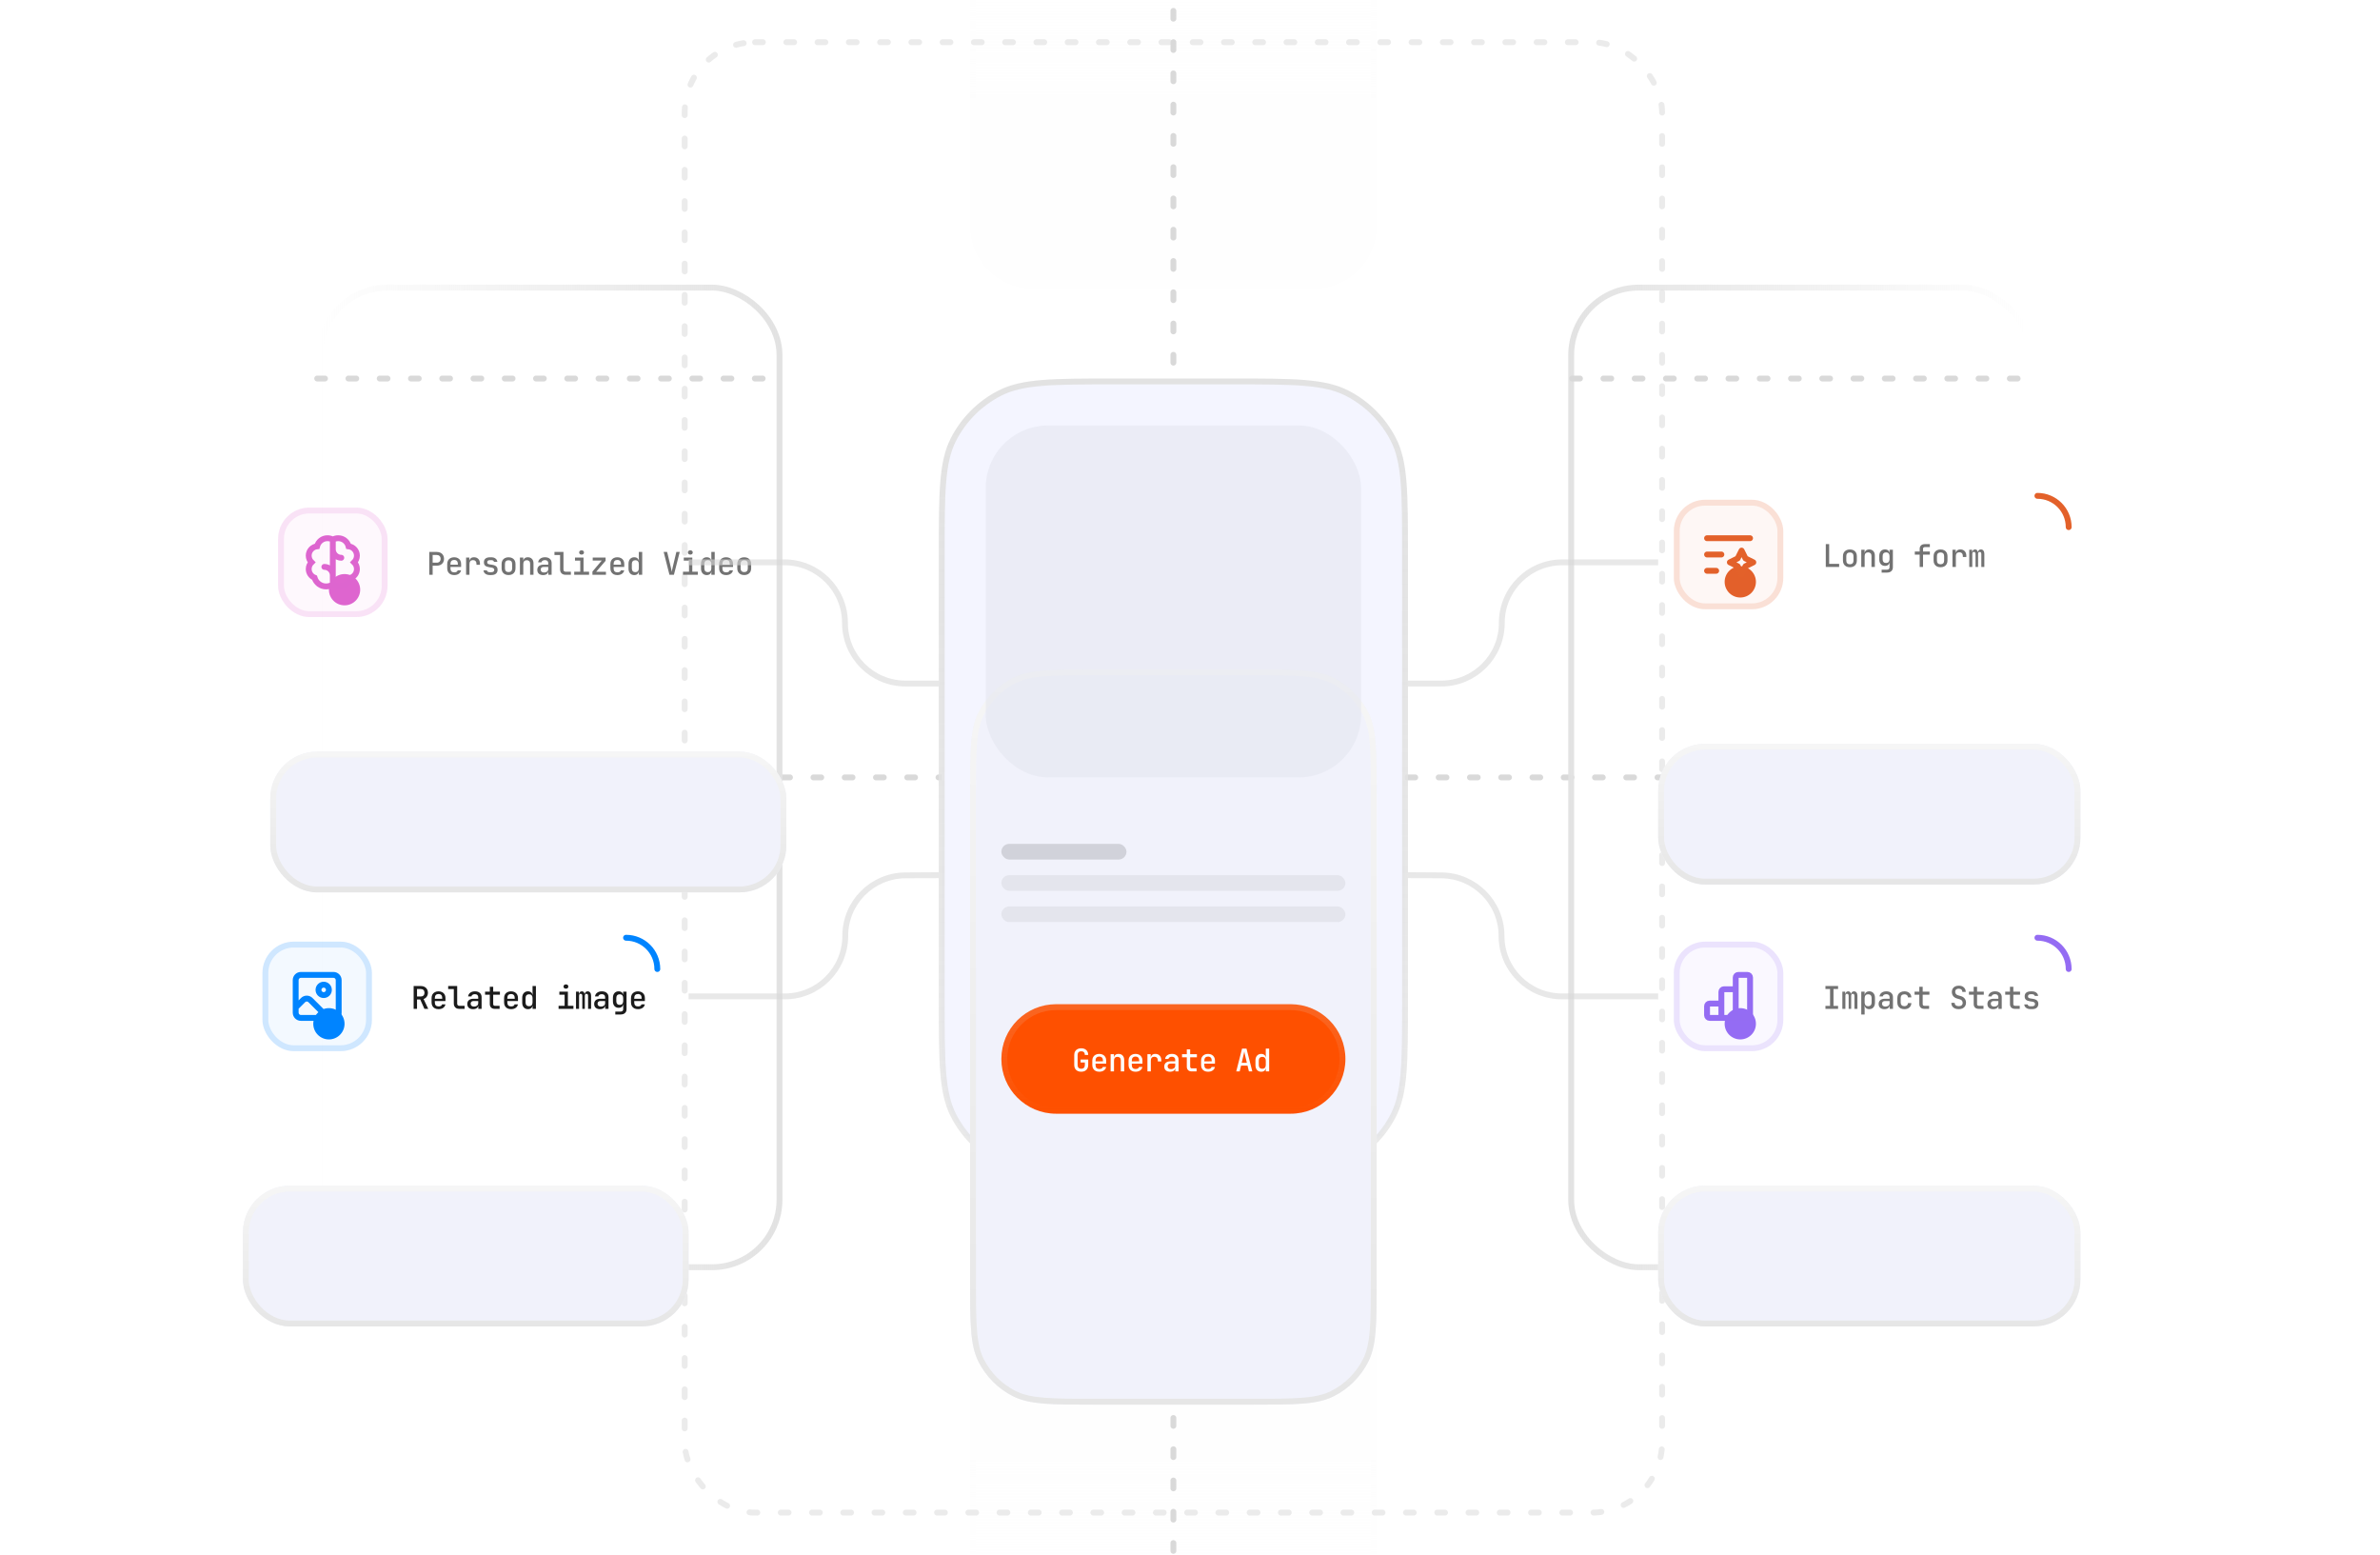 <?xml version="1.0" encoding="UTF-8"?> <svg xmlns="http://www.w3.org/2000/svg" width="689" height="450" viewBox="0 0 689 450" fill="none"><g clip-path="url(#clip0_2545_4668)"><g clip-path="url(#clip1_2545_4668)"><g opacity="0.5"><mask id="mask0_2545_4668" style="mask-type:alpha" maskUnits="userSpaceOnUse" x="258" y="-24" width="165" height="498"><rect x="258.199" y="-24" width="164.114" height="498" fill="url(#paint0_linear_2545_4668)"></rect></mask><g mask="url(#mask0_2545_4668)"><g filter="url(#filter0_d_2545_4668)" data-figma-bg-blur-radius="36.2182"><path d="M280.836 385.718C280.836 375.717 288.944 367.609 298.945 367.609H380.436C390.437 367.609 398.545 375.717 398.545 385.718V562.282C398.545 572.283 390.437 580.391 380.436 580.391H298.945C288.944 580.391 280.836 572.283 280.836 562.282V385.718Z" fill="#FDFDFD" fill-opacity="0.5" shape-rendering="crispEdges"></path><path d="M298.945 368.458H380.436C389.968 368.458 397.696 376.186 397.696 385.718V562.282C397.696 571.814 389.968 579.542 380.436 579.542H298.945C289.413 579.542 281.685 571.814 281.685 562.282V385.718C281.685 376.186 289.413 368.458 298.945 368.458Z" stroke="#FDFDFD" stroke-opacity="0.25" stroke-width="1.698" shape-rendering="crispEdges"></path></g><g filter="url(#filter1_d_2545_4668)" data-figma-bg-blur-radius="36.2182"><path d="M280.836 -112.282C280.836 -122.283 288.944 -130.391 298.945 -130.391H380.436C390.437 -130.391 398.545 -122.283 398.545 -112.282V64.282C398.545 74.283 390.437 82.391 380.436 82.391H298.945C288.944 82.391 280.836 74.283 280.836 64.282V-112.282Z" fill="#FDFDFD" fill-opacity="0.5" shape-rendering="crispEdges"></path><path d="M298.945 -129.542H380.436C389.968 -129.542 397.696 -121.814 397.696 -112.281V64.282C397.696 73.814 389.968 81.542 380.436 81.542H298.945C289.413 81.542 281.685 73.814 281.685 64.282V-112.281C281.685 -121.814 289.413 -129.542 298.945 -129.542Z" stroke="#FDFDFD" stroke-opacity="0.25" stroke-width="1.698" shape-rendering="crispEdges"></path></g></g></g><rect opacity="0.5" x="198.213" y="12.218" width="282.955" height="425.564" rx="20.373" stroke="#D9D9D9" stroke-width="1.698" stroke-linecap="round" stroke-dasharray="2.26 6.79"></rect><path d="M339.69 -24L339.69 474" stroke="#D9D9D9" stroke-width="1.698" stroke-linecap="round" stroke-dasharray="2.26 6.79"></path><path d="M90.69 225L588.69 225" stroke="#D9D9D9" stroke-width="1.698" stroke-linecap="round" stroke-dasharray="2.26 6.79"></path><rect data-figma-bg-blur-radius="36.2182" x="0.849" y="0.849" width="283.52" height="132.989" rx="19.524" transform="matrix(-4.37114e-08 1 1 4.37114e-08 91.822 82.391)" stroke="url(#paint1_linear_2545_4668)" stroke-width="1.698"></rect><rect data-figma-bg-blur-radius="36.2182" x="-0.849" y="-0.849" width="283.52" height="132.989" rx="19.524" transform="matrix(4.37114e-08 -1 -1 -4.37114e-08 586.993 365.911)" stroke="url(#paint2_linear_2545_4668)" stroke-width="1.698"></rect><path d="M455.136 109.555L588.69 109.555" stroke="#D9D9D9" stroke-width="1.698" stroke-linecap="round" stroke-dasharray="2.26 6.79"></path><path data-figma-bg-blur-radius="36.2182" d="M322.486 110.403H356.894C365.782 110.403 372.398 110.404 377.64 110.832C382.871 111.259 386.66 112.109 389.91 113.765C395.713 116.721 400.432 121.44 403.389 127.243C405.045 130.493 405.894 134.283 406.321 139.515C406.75 144.757 406.751 151.372 406.751 160.26V289.74C406.751 298.628 406.75 305.243 406.321 310.485C405.894 315.717 405.045 319.507 403.389 322.757C400.432 328.56 395.713 333.278 389.91 336.235C386.66 337.891 382.871 338.741 377.64 339.168C372.398 339.596 365.782 339.597 356.894 339.597H322.486C313.598 339.597 306.983 339.596 301.741 339.168C296.509 338.74 292.72 337.891 289.47 336.235C283.667 333.278 278.948 328.56 275.991 322.757C274.335 319.507 273.486 315.717 273.059 310.485C272.63 305.243 272.63 298.628 272.63 289.74V160.26C272.63 151.372 272.63 144.757 273.059 139.515C273.486 134.283 274.335 130.493 275.991 127.243C278.948 121.44 283.667 116.722 289.47 113.765C292.72 112.109 296.509 111.26 301.741 110.832C306.983 110.404 313.598 110.403 322.486 110.403Z" fill="#F4F5FF" stroke="url(#paint3_linear_2545_4668)" stroke-width="1.698"></path><g filter="url(#filter5_dddddd_2545_4668)"><path d="M280.836 154.827C280.836 142.15 280.836 135.811 283.303 130.969C285.473 126.709 288.936 123.246 293.196 121.076C298.038 118.609 304.377 118.609 317.054 118.609H362.327C375.004 118.609 381.343 118.609 386.185 121.076C390.445 123.246 393.908 126.709 396.078 130.969C398.545 135.811 398.545 142.15 398.545 154.827V295.173C398.545 307.85 398.545 314.189 396.078 319.031C393.908 323.29 390.445 326.753 386.185 328.923C381.343 331.391 375.004 331.391 362.327 331.391H317.054C304.377 331.391 298.038 331.391 293.196 328.923C288.936 326.753 285.473 323.29 283.303 319.031C280.836 314.189 280.836 307.85 280.836 295.173V154.827Z" fill="#F1F2FB"></path><path d="M317.054 119.458H362.327C368.68 119.458 373.393 119.458 377.125 119.763C380.847 120.067 383.518 120.67 385.8 121.833C389.899 123.921 393.232 127.254 395.321 131.354C396.484 133.635 397.087 136.307 397.391 140.029C397.696 143.761 397.696 148.474 397.696 154.827V295.172C397.696 301.525 397.696 306.239 397.391 309.971C397.087 313.693 396.484 316.365 395.321 318.646C393.232 322.745 389.899 326.079 385.8 328.167C383.518 329.33 380.847 329.932 377.125 330.236C373.393 330.541 368.68 330.542 362.327 330.542H317.054C310.701 330.542 305.988 330.541 302.256 330.236C298.534 329.932 295.862 329.33 293.581 328.167C289.482 326.079 286.148 322.745 284.06 318.646C282.897 316.365 282.294 313.693 281.99 309.971C281.685 306.239 281.685 301.525 281.685 295.172V154.827C281.685 148.474 281.685 143.761 281.99 140.029C282.294 136.307 282.897 133.635 284.06 131.354C286.148 127.254 289.481 123.921 293.581 121.833C295.863 120.67 298.534 120.067 302.256 119.763C305.988 119.458 310.701 119.458 317.054 119.458Z" stroke="url(#paint4_linear_2545_4668)" stroke-width="1.698"></path></g><path d="M289.891 306.491C289.891 297.74 296.985 290.646 305.736 290.646H373.645C382.396 290.646 389.491 297.74 389.491 306.491C389.491 315.242 382.396 322.336 373.645 322.336H305.736C296.985 322.336 289.891 315.242 289.891 306.491Z" fill="#FE5000"></path><path d="M305.736 291.494H373.646C381.928 291.494 388.642 298.209 388.642 306.491C388.641 314.773 381.928 321.487 373.646 321.487H305.736C297.454 321.487 290.739 314.773 290.739 306.491C290.739 298.209 297.454 291.494 305.736 291.494Z" stroke="url(#paint5_linear_2545_4668)" stroke-opacity="0.15" stroke-width="1.698"></path><path d="M313.016 310.186C312.606 310.186 312.247 310.11 311.939 309.959C311.637 309.802 311.402 309.579 311.233 309.289C311.07 308.994 310.988 308.65 310.988 308.257V305.323C310.988 304.925 311.07 304.581 311.233 304.291C311.402 304.002 311.637 303.781 311.939 303.63C312.247 303.473 312.606 303.395 313.016 303.395C313.427 303.395 313.783 303.473 314.085 303.63C314.387 303.787 314.619 304.011 314.782 304.3C314.951 304.584 315.035 304.925 315.035 305.323H314.058C314.058 304.979 313.967 304.717 313.786 304.536C313.605 304.355 313.348 304.264 313.016 304.264C312.684 304.264 312.425 304.355 312.238 304.536C312.056 304.717 311.966 304.976 311.966 305.314V308.257C311.966 308.595 312.056 308.858 312.238 309.045C312.425 309.232 312.684 309.326 313.016 309.326C313.348 309.326 313.605 309.232 313.786 309.045C313.967 308.858 314.058 308.595 314.058 308.257V307.515H312.826V306.654H315.035V308.257C315.035 308.65 314.951 308.991 314.782 309.28C314.619 309.57 314.387 309.793 314.085 309.95C313.783 310.107 313.427 310.186 313.016 310.186ZM318.228 310.186C317.824 310.186 317.468 310.107 317.16 309.95C316.858 309.787 316.625 309.561 316.462 309.271C316.3 308.982 316.218 308.643 316.218 308.257V306.953C316.218 306.561 316.3 306.223 316.462 305.939C316.625 305.649 316.858 305.426 317.16 305.269C317.468 305.106 317.824 305.025 318.228 305.025C318.639 305.025 318.995 305.106 319.297 305.269C319.598 305.426 319.831 305.649 319.994 305.939C320.157 306.223 320.238 306.561 320.238 306.953V307.841H317.16V308.257C317.16 308.625 317.25 308.906 317.431 309.099C317.618 309.292 317.887 309.389 318.237 309.389C318.521 309.389 318.75 309.341 318.925 309.244C319.1 309.141 319.209 308.994 319.251 308.8H320.22C320.148 309.223 319.93 309.561 319.568 309.815C319.206 310.062 318.759 310.186 318.228 310.186ZM319.297 307.252V306.944C319.297 306.582 319.206 306.301 319.025 306.102C318.844 305.903 318.578 305.803 318.228 305.803C317.884 305.803 317.618 305.903 317.431 306.102C317.25 306.301 317.16 306.585 317.16 306.953V307.18L319.369 307.171L319.297 307.252ZM321.52 310.095V305.115H322.489V306.066H322.725L322.489 306.292C322.489 305.894 322.607 305.583 322.842 305.36C323.078 305.136 323.404 305.025 323.82 305.025C324.315 305.025 324.711 305.185 325.006 305.505C325.302 305.818 325.45 306.244 325.45 306.781V310.095H324.472V306.89C324.472 306.564 324.385 306.313 324.21 306.138C324.035 305.963 323.796 305.876 323.494 305.876C323.186 305.876 322.942 305.969 322.761 306.156C322.586 306.338 322.498 306.603 322.498 306.953V310.095H321.52ZM328.724 310.186C328.32 310.186 327.964 310.107 327.656 309.95C327.354 309.787 327.122 309.561 326.959 309.271C326.796 308.982 326.714 308.643 326.714 308.257V306.953C326.714 306.561 326.796 306.223 326.959 305.939C327.122 305.649 327.354 305.426 327.656 305.269C327.964 305.106 328.32 305.025 328.724 305.025C329.135 305.025 329.491 305.106 329.793 305.269C330.095 305.426 330.327 305.649 330.49 305.939C330.653 306.223 330.734 306.561 330.734 306.953V307.841H327.656V308.257C327.656 308.625 327.746 308.906 327.928 309.099C328.115 309.292 328.383 309.389 328.733 309.389C329.017 309.389 329.246 309.341 329.422 309.244C329.597 309.141 329.705 308.994 329.747 308.8H330.716C330.644 309.223 330.427 309.561 330.064 309.815C329.702 310.062 329.256 310.186 328.724 310.186ZM329.793 307.252V306.944C329.793 306.582 329.702 306.301 329.521 306.102C329.34 305.903 329.074 305.803 328.724 305.803C328.38 305.803 328.115 305.903 327.928 306.102C327.746 306.301 327.656 306.585 327.656 306.953V307.18L329.865 307.171L329.793 307.252ZM332.18 310.095V305.115H333.121V306.066H333.357L333.058 306.654C333.058 306.117 333.176 305.713 333.411 305.441C333.646 305.164 333.997 305.025 334.461 305.025C334.993 305.025 335.412 305.191 335.72 305.523C336.034 305.849 336.191 306.298 336.191 306.872V307.207H335.186V306.953C335.186 306.597 335.095 306.326 334.914 306.138C334.739 305.945 334.492 305.849 334.172 305.849C333.852 305.849 333.601 305.945 333.42 306.138C333.245 306.332 333.158 306.603 333.158 306.953V310.095H332.18ZM338.723 310.186C338.203 310.186 337.793 310.053 337.491 309.787C337.195 309.516 337.047 309.148 337.047 308.683C337.047 308.212 337.204 307.844 337.518 307.578C337.838 307.306 338.276 307.171 338.831 307.171H340.217V306.709C340.217 306.437 340.132 306.226 339.963 306.075C339.794 305.924 339.556 305.849 339.248 305.849C338.976 305.849 338.75 305.909 338.569 306.03C338.388 306.144 338.282 306.298 338.252 306.492H337.292C337.346 306.045 337.551 305.689 337.908 305.423C338.27 305.157 338.726 305.025 339.275 305.025C339.866 305.025 340.334 305.176 340.678 305.477C341.022 305.773 341.194 306.178 341.194 306.691V310.095H340.244V309.181H340.081L340.244 309C340.244 309.362 340.105 309.652 339.827 309.869C339.55 310.08 339.181 310.186 338.723 310.186ZM339.012 309.434C339.362 309.434 339.649 309.347 339.872 309.172C340.102 308.991 340.217 308.761 340.217 308.484V307.832H338.849C338.596 307.832 338.394 307.901 338.243 308.04C338.098 308.179 338.025 308.369 338.025 308.61C338.025 308.864 338.113 309.066 338.288 309.217C338.463 309.362 338.704 309.434 339.012 309.434ZM345.012 310.095C344.559 310.095 344.206 309.971 343.953 309.724C343.699 309.476 343.572 309.132 343.572 308.692V306.003H342.196V305.115H343.572V303.712H344.55V305.115H346.497V306.003H344.55V308.692C344.55 309.036 344.716 309.208 345.048 309.208H346.406V310.095H345.012ZM349.717 310.186C349.312 310.186 348.956 310.107 348.648 309.95C348.346 309.787 348.114 309.561 347.951 309.271C347.788 308.982 347.707 308.643 347.707 308.257V306.953C347.707 306.561 347.788 306.223 347.951 305.939C348.114 305.649 348.346 305.426 348.648 305.269C348.956 305.106 349.312 305.025 349.717 305.025C350.127 305.025 350.483 305.106 350.785 305.269C351.087 305.426 351.319 305.649 351.482 305.939C351.645 306.223 351.727 306.561 351.727 306.953V307.841H348.648V308.257C348.648 308.625 348.739 308.906 348.92 309.099C349.107 309.292 349.376 309.389 349.726 309.389C350.009 309.389 350.239 309.341 350.414 309.244C350.589 309.141 350.698 308.994 350.74 308.8H351.709C351.636 309.223 351.419 309.561 351.057 309.815C350.695 310.062 350.248 310.186 349.717 310.186ZM350.785 307.252V306.944C350.785 306.582 350.695 306.301 350.514 306.102C350.332 305.903 350.067 305.803 349.717 305.803C349.373 305.803 349.107 305.903 348.92 306.102C348.739 306.301 348.648 306.585 348.648 306.953V307.18L350.858 307.171L350.785 307.252ZM357.886 310.095L359.57 303.485H360.856L362.54 310.095H361.553L361.155 308.42H359.28L358.882 310.095H357.886ZM359.461 307.614H360.964L360.512 305.704C360.433 305.366 360.367 305.073 360.313 304.825C360.264 304.572 360.231 304.4 360.213 304.309C360.195 304.4 360.162 304.572 360.113 304.825C360.065 305.073 359.999 305.363 359.914 305.695L359.461 307.614ZM365.108 310.186C364.607 310.186 364.205 310.017 363.904 309.679C363.602 309.341 363.451 308.885 363.451 308.311V306.908C363.451 306.329 363.602 305.87 363.904 305.532C364.205 305.194 364.607 305.025 365.108 305.025C365.518 305.025 365.844 305.139 366.086 305.369C366.327 305.592 366.448 305.9 366.448 306.292L366.24 306.066H366.466L366.439 304.907V303.485H367.417V310.095H366.448V309.144H366.24L366.448 308.918C366.448 309.31 366.327 309.621 366.086 309.851C365.844 310.074 365.518 310.186 365.108 310.186ZM365.443 309.335C365.751 309.335 365.992 309.241 366.167 309.054C366.348 308.861 366.439 308.595 366.439 308.257V306.953C366.439 306.615 366.348 306.353 366.167 306.166C365.992 305.972 365.751 305.876 365.443 305.876C365.123 305.876 364.872 305.969 364.691 306.156C364.51 306.338 364.42 306.603 364.42 306.953V308.257C364.42 308.607 364.51 308.876 364.691 309.063C364.872 309.244 365.123 309.335 365.443 309.335Z" fill="#FDFDFD"></path><rect x="285.363" y="123.136" width="108.655" height="101.864" rx="18.109" fill="#E2E4EE" fill-opacity="0.5"></rect><rect opacity="0.15" x="289.891" y="244.241" width="36.218" height="4.527" rx="2.264" fill="#1B1B1B"></rect><rect opacity="0.1" x="289.891" y="253.295" width="99.6" height="4.527" rx="2.264" fill="#727272"></rect><rect opacity="0.1" x="289.891" y="262.35" width="99.6" height="4.527" rx="2.264" fill="#727272"></rect><g filter="url(#filter7_dddddd_2545_4668)"><rect x="480.036" y="140.114" width="122.236" height="40.745" rx="13.582" fill="#F1F2FB"></rect><rect x="480.885" y="140.963" width="120.539" height="39.048" rx="12.733" stroke="url(#paint6_linear_2545_4668)" stroke-width="1.698"></rect></g><g filter="url(#filter8_f_2545_4668)"><circle cx="503.805" cy="168.409" r="4.527" fill="#E3612A"></circle></g><path d="M528.559 164.091V157.481H529.537V163.194H532.426V164.091H528.559ZM535.537 164.172C535.126 164.172 534.77 164.094 534.468 163.937C534.166 163.78 533.934 163.557 533.771 163.267C533.608 162.977 533.527 162.636 533.527 162.244V160.958C533.527 160.56 533.608 160.218 533.771 159.935C533.934 159.645 534.166 159.422 534.468 159.265C534.77 159.108 535.126 159.029 535.537 159.029C535.947 159.029 536.303 159.108 536.605 159.265C536.907 159.422 537.139 159.645 537.302 159.935C537.465 160.218 537.547 160.56 537.547 160.958V162.244C537.547 162.636 537.465 162.977 537.302 163.267C537.139 163.557 536.907 163.78 536.605 163.937C536.303 164.094 535.947 164.172 535.537 164.172ZM535.537 163.312C535.869 163.312 536.125 163.222 536.306 163.04C536.487 162.853 536.578 162.588 536.578 162.244V160.958C536.578 160.608 536.487 160.342 536.306 160.161C536.125 159.98 535.869 159.89 535.537 159.89C535.211 159.89 534.954 159.98 534.767 160.161C534.586 160.342 534.495 160.608 534.495 160.958V162.244C534.495 162.588 534.586 162.853 534.767 163.04C534.954 163.222 535.211 163.312 535.537 163.312ZM538.829 164.091V159.111H539.798V160.062H540.033L539.798 160.288C539.798 159.89 539.916 159.579 540.151 159.355C540.386 159.132 540.712 159.02 541.129 159.02C541.624 159.02 542.019 159.18 542.315 159.5C542.611 159.814 542.759 160.24 542.759 160.777V164.091H541.781V160.886C541.781 160.56 541.693 160.309 541.518 160.134C541.343 159.959 541.105 159.871 540.803 159.871C540.495 159.871 540.251 159.965 540.07 160.152C539.894 160.333 539.807 160.599 539.807 160.949V164.091H538.829ZM544.729 165.721V164.879H546.259C546.513 164.879 546.7 164.818 546.821 164.697C546.947 164.577 547.011 164.399 547.011 164.163V163.665L547.029 162.742H546.821L547.02 162.561C547.02 162.941 546.899 163.24 546.658 163.457C546.422 163.674 546.102 163.783 545.698 163.783C545.185 163.783 544.78 163.614 544.485 163.276C544.189 162.938 544.041 162.482 544.041 161.909V160.895C544.041 160.321 544.189 159.865 544.485 159.527C544.78 159.189 545.185 159.02 545.698 159.02C546.102 159.02 546.422 159.132 546.658 159.355C546.899 159.573 547.02 159.871 547.02 160.252L546.821 160.062H547.02L547.011 159.111H547.98V164.181C547.98 164.658 547.829 165.032 547.527 165.304C547.225 165.582 546.806 165.721 546.268 165.721H544.729ZM546.015 162.941C546.323 162.941 546.564 162.847 546.739 162.66C546.92 162.467 547.011 162.201 547.011 161.863V160.949C547.011 160.611 546.92 160.348 546.739 160.161C546.564 159.968 546.323 159.871 546.015 159.871C545.695 159.871 545.447 159.965 545.272 160.152C545.103 160.333 545.019 160.599 545.019 160.949V161.863C545.019 162.207 545.103 162.473 545.272 162.66C545.447 162.847 545.695 162.941 546.015 162.941ZM555.741 164.091V160.523H554.329V159.636H555.741V158.83C555.741 158.414 555.874 158.085 556.14 157.843C556.405 157.602 556.768 157.481 557.226 157.481H558.684V158.35H557.244C557.075 158.35 556.943 158.392 556.846 158.477C556.755 158.562 556.71 158.682 556.71 158.839V159.636H558.684V160.523H556.71V164.091H555.741ZM561.777 164.172C561.367 164.172 561.011 164.094 560.709 163.937C560.407 163.78 560.175 163.557 560.012 163.267C559.849 162.977 559.767 162.636 559.767 162.244V160.958C559.767 160.56 559.849 160.218 560.012 159.935C560.175 159.645 560.407 159.422 560.709 159.265C561.011 159.108 561.367 159.029 561.777 159.029C562.188 159.029 562.544 159.108 562.846 159.265C563.147 159.422 563.38 159.645 563.543 159.935C563.706 160.218 563.787 160.56 563.787 160.958V162.244C563.787 162.636 563.706 162.977 563.543 163.267C563.38 163.557 563.147 163.78 562.846 163.937C562.544 164.094 562.188 164.172 561.777 164.172ZM561.777 163.312C562.109 163.312 562.366 163.222 562.547 163.04C562.728 162.853 562.818 162.588 562.818 162.244V160.958C562.818 160.608 562.728 160.342 562.547 160.161C562.366 159.98 562.109 159.89 561.777 159.89C561.451 159.89 561.195 159.98 561.008 160.161C560.826 160.342 560.736 160.608 560.736 160.958V162.244C560.736 162.588 560.826 162.853 561.008 163.04C561.195 163.222 561.451 163.312 561.777 163.312ZM565.233 164.091V159.111H566.174V160.062H566.41L566.111 160.65C566.111 160.113 566.229 159.708 566.464 159.437C566.699 159.159 567.049 159.02 567.514 159.02C568.045 159.02 568.465 159.186 568.773 159.518C569.087 159.844 569.244 160.294 569.244 160.867V161.202H568.239V160.949C568.239 160.593 568.148 160.321 567.967 160.134C567.792 159.941 567.544 159.844 567.225 159.844C566.905 159.844 566.654 159.941 566.473 160.134C566.298 160.327 566.21 160.599 566.21 160.949V164.091H565.233ZM570.091 164.091V159.111H570.906V159.745H571.087L570.951 159.935C570.951 159.657 571.027 159.437 571.178 159.274C571.329 159.105 571.531 159.02 571.784 159.02C572.056 159.02 572.264 159.126 572.409 159.337C572.56 159.548 572.636 159.838 572.636 160.206L572.418 159.745H572.762L572.617 159.935C572.617 159.657 572.693 159.437 572.844 159.274C573.001 159.105 573.209 159.02 573.469 159.02C573.776 159.02 574.018 159.138 574.193 159.373C574.368 159.603 574.456 159.911 574.456 160.297V164.091H573.586V160.324C573.586 160.137 573.544 159.992 573.46 159.89C573.381 159.787 573.266 159.736 573.115 159.736C572.965 159.736 572.847 159.787 572.762 159.89C572.684 159.986 572.645 160.128 572.645 160.315V164.091H571.911V160.324C571.911 160.131 571.869 159.986 571.784 159.89C571.7 159.787 571.579 159.736 571.422 159.736C571.271 159.736 571.157 159.787 571.078 159.89C571.006 159.986 570.97 160.128 570.97 160.315V164.091H570.091Z" fill="#727272"></path><rect x="484.563" y="144.641" width="31.691" height="31.691" rx="9.055" fill="#E3612A" fill-opacity="0.05"></rect><rect x="485.412" y="145.49" width="29.993" height="29.993" rx="8.206" stroke="#E3612A" stroke-opacity="0.15" stroke-width="1.698"></rect><path d="M494.184 165.202H496.825M494.184 160.486H498.334M494.184 155.771H506.634M504.181 159.355L505.313 161.618L507.577 162.75L505.313 163.882L504.181 166.146L503.05 163.882L500.786 162.75L503.05 161.618L504.181 159.355Z" stroke="#E3612A" stroke-width="1.698" stroke-linecap="round" stroke-linejoin="round"></path><path d="M589.822 143.509V143.509C594.823 143.509 598.877 147.563 598.877 152.564V152.564" stroke="#E3612A" stroke-width="1.698" stroke-linecap="round"></path><g filter="url(#filter10_dddddd_2545_4668)"><rect x="480.036" y="268.009" width="122.236" height="40.745" rx="13.582" fill="#F1F2FB"></rect><rect x="480.885" y="268.858" width="120.539" height="39.048" rx="12.733" stroke="url(#paint7_linear_2545_4668)" stroke-width="1.698"></rect></g><g filter="url(#filter11_f_2545_4668)"><circle cx="503.805" cy="296.305" r="4.527" fill="#946CF3"></circle></g><path d="M528.46 291.986V291.117H529.791V286.246H528.46V285.377H532.118V286.246H530.787V291.117H532.118V291.986H528.46ZM533.355 291.986V287.006H534.169V287.64H534.351L534.215 287.83C534.215 287.553 534.29 287.332 534.441 287.169C534.592 287 534.794 286.916 535.048 286.916C535.319 286.916 535.528 287.021 535.673 287.233C535.823 287.444 535.899 287.734 535.899 288.102L535.682 287.64H536.026L535.881 287.83C535.881 287.553 535.956 287.332 536.107 287.169C536.264 287 536.472 286.916 536.732 286.916C537.04 286.916 537.281 287.033 537.456 287.269C537.631 287.498 537.719 287.806 537.719 288.192V291.986H536.85V288.22C536.85 288.033 536.807 287.888 536.723 287.785C536.644 287.682 536.53 287.631 536.379 287.631C536.228 287.631 536.11 287.682 536.026 287.785C535.947 287.882 535.908 288.023 535.908 288.211V291.986H535.175V288.22C535.175 288.026 535.132 287.882 535.048 287.785C534.963 287.682 534.843 287.631 534.686 287.631C534.535 287.631 534.42 287.682 534.342 287.785C534.269 287.882 534.233 288.023 534.233 288.211V291.986H533.355ZM538.829 293.616V287.006H539.798V287.957H540.006L539.798 288.183C539.798 287.791 539.919 287.483 540.16 287.26C540.408 287.03 540.737 286.916 541.147 286.916C541.648 286.916 542.046 287.085 542.342 287.423C542.644 287.755 542.795 288.211 542.795 288.79V290.194C542.795 290.58 542.726 290.915 542.587 291.199C542.454 291.476 542.264 291.694 542.016 291.851C541.775 292.001 541.485 292.077 541.147 292.077C540.743 292.077 540.417 291.965 540.169 291.742C539.922 291.512 539.798 291.202 539.798 290.809L540.006 291.036H539.78L539.807 292.195V293.616H538.829ZM540.812 291.226C541.132 291.226 541.379 291.135 541.554 290.954C541.736 290.767 541.826 290.498 541.826 290.148V288.844C541.826 288.494 541.736 288.229 541.554 288.048C541.379 287.86 541.132 287.767 540.812 287.767C540.504 287.767 540.26 287.863 540.079 288.057C539.897 288.244 539.807 288.506 539.807 288.844V290.148C539.807 290.486 539.897 290.752 540.079 290.945C540.26 291.132 540.504 291.226 540.812 291.226ZM545.535 292.077C545.016 292.077 544.605 291.944 544.304 291.678C544.008 291.407 543.86 291.039 543.86 290.574C543.86 290.103 544.017 289.735 544.331 289.469C544.651 289.198 545.088 289.062 545.644 289.062H547.029V288.6C547.029 288.328 546.944 288.117 546.775 287.966C546.606 287.815 546.368 287.74 546.06 287.74C545.788 287.74 545.562 287.8 545.381 287.921C545.2 288.036 545.094 288.189 545.064 288.383H544.104C544.159 287.936 544.364 287.58 544.72 287.314C545.082 287.049 545.538 286.916 546.087 286.916C546.679 286.916 547.147 287.067 547.491 287.369C547.835 287.664 548.007 288.069 548.007 288.582V291.986H547.056V291.072H546.893L547.056 290.891C547.056 291.253 546.917 291.543 546.64 291.76C546.362 291.971 545.994 292.077 545.535 292.077ZM545.825 291.325C546.175 291.325 546.462 291.238 546.685 291.063C546.914 290.882 547.029 290.652 547.029 290.375V289.723H545.662C545.408 289.723 545.206 289.792 545.055 289.931C544.91 290.07 544.838 290.26 544.838 290.501C544.838 290.755 544.925 290.957 545.1 291.108C545.275 291.253 545.517 291.325 545.825 291.325ZM551.317 292.077C550.907 292.077 550.545 292.001 550.231 291.851C549.923 291.694 549.684 291.47 549.515 291.18C549.352 290.885 549.271 290.541 549.271 290.148V288.844C549.271 288.446 549.352 288.102 549.515 287.812C549.684 287.522 549.923 287.302 550.231 287.151C550.545 286.994 550.907 286.916 551.317 286.916C551.915 286.916 552.395 287.073 552.757 287.387C553.119 287.701 553.309 288.129 553.327 288.672H552.349C552.331 288.389 552.232 288.168 552.051 288.011C551.87 287.854 551.625 287.776 551.317 287.776C550.985 287.776 550.723 287.87 550.529 288.057C550.336 288.238 550.24 288.497 550.24 288.835V290.148C550.24 290.486 550.336 290.749 550.529 290.936C550.723 291.123 550.985 291.217 551.317 291.217C551.625 291.217 551.87 291.138 552.051 290.981C552.232 290.824 552.331 290.604 552.349 290.32H553.327C553.309 290.864 553.119 291.292 552.757 291.606C552.395 291.92 551.915 292.077 551.317 292.077ZM557.072 291.986C556.62 291.986 556.267 291.863 556.013 291.615C555.759 291.368 555.633 291.024 555.633 290.583V287.894H554.256V287.006H555.633V285.603H556.611V287.006H558.557V287.894H556.611V290.583C556.611 290.927 556.777 291.099 557.109 291.099H558.467V291.986H557.072ZM567.052 292.077C566.606 292.077 566.222 292.004 565.903 291.86C565.583 291.709 565.335 291.497 565.16 291.226C564.985 290.948 564.898 290.619 564.898 290.239H565.866C565.866 290.541 565.972 290.779 566.183 290.954C566.395 291.123 566.687 291.208 567.062 291.208C567.412 291.208 567.686 291.123 567.886 290.954C568.085 290.785 568.184 290.553 568.184 290.257C568.184 290.009 568.115 289.795 567.976 289.614C567.843 289.433 567.65 289.309 567.397 289.243L566.564 288.998C566.081 288.859 565.706 288.624 565.441 288.292C565.181 287.954 565.051 287.553 565.051 287.088C565.051 286.726 565.133 286.409 565.296 286.137C565.459 285.865 565.691 285.654 565.993 285.503C566.295 285.352 566.651 285.277 567.062 285.277C567.665 285.277 568.148 285.44 568.51 285.766C568.878 286.092 569.066 286.529 569.072 287.079H568.094C568.094 286.789 568 286.563 567.813 286.4C567.632 286.231 567.375 286.146 567.043 286.146C566.724 286.146 566.473 286.225 566.292 286.382C566.111 286.532 566.02 286.747 566.02 287.024C566.02 287.272 566.087 287.486 566.219 287.667C566.358 287.848 566.554 287.975 566.808 288.048L567.65 288.301C568.133 288.434 568.504 288.669 568.764 289.007C569.023 289.345 569.153 289.75 569.153 290.221C569.153 290.589 569.066 290.915 568.891 291.199C568.716 291.476 568.471 291.694 568.157 291.851C567.843 292.001 567.475 292.077 567.052 292.077ZM572.817 291.986C572.364 291.986 572.011 291.863 571.757 291.615C571.504 291.368 571.377 291.024 571.377 290.583V287.894H570.001V287.006H571.377V285.603H572.355V287.006H574.302V287.894H572.355V290.583C572.355 290.927 572.521 291.099 572.853 291.099H574.211V291.986H572.817ZM577.024 292.077C576.504 292.077 576.094 291.944 575.792 291.678C575.496 291.407 575.348 291.039 575.348 290.574C575.348 290.103 575.505 289.735 575.819 289.469C576.139 289.198 576.577 289.062 577.132 289.062H578.518V288.6C578.518 288.328 578.433 288.117 578.264 287.966C578.095 287.815 577.857 287.74 577.549 287.74C577.277 287.74 577.051 287.8 576.87 287.921C576.689 288.036 576.583 288.189 576.553 288.383H575.593C575.647 287.936 575.852 287.58 576.209 287.314C576.571 287.049 577.027 286.916 577.576 286.916C578.167 286.916 578.635 287.067 578.979 287.369C579.323 287.664 579.495 288.069 579.495 288.582V291.986H578.545V291.072H578.382L578.545 290.891C578.545 291.253 578.406 291.543 578.128 291.76C577.851 291.971 577.482 292.077 577.024 292.077ZM577.313 291.325C577.663 291.325 577.95 291.238 578.173 291.063C578.403 290.882 578.518 290.652 578.518 290.375V289.723H577.15C576.897 289.723 576.695 289.792 576.544 289.931C576.399 290.07 576.326 290.26 576.326 290.501C576.326 290.755 576.414 290.957 576.589 291.108C576.764 291.253 577.005 291.325 577.313 291.325ZM583.313 291.986C582.86 291.986 582.507 291.863 582.254 291.615C582 291.368 581.873 291.024 581.873 290.583V287.894H580.497V287.006H581.873V285.603H582.851V287.006H584.798V287.894H582.851V290.583C582.851 290.927 583.017 291.099 583.349 291.099H584.707V291.986H583.313ZM587.846 292.068C587.49 292.068 587.176 292.01 586.904 291.896C586.638 291.781 586.427 291.624 586.27 291.425C586.119 291.22 586.032 290.978 586.008 290.701H586.986C587.01 290.864 587.097 290.996 587.248 291.099C587.399 291.196 587.598 291.244 587.846 291.244H588.235C588.531 291.244 588.754 291.183 588.905 291.063C589.056 290.942 589.131 290.782 589.131 290.583C589.131 290.39 589.062 290.239 588.923 290.13C588.79 290.015 588.591 289.94 588.326 289.904L587.683 289.804C587.152 289.72 586.759 289.569 586.506 289.351C586.258 289.128 586.134 288.799 586.134 288.365C586.134 287.906 586.282 287.553 586.578 287.305C586.88 287.052 587.324 286.925 587.909 286.925H588.253C588.772 286.925 589.186 287.046 589.494 287.287C589.808 287.522 589.986 287.839 590.028 288.238H589.05C589.026 288.093 588.944 287.975 588.805 287.885C588.673 287.794 588.489 287.749 588.253 287.749H587.909C587.625 287.749 587.417 287.803 587.284 287.912C587.158 288.014 587.094 288.168 587.094 288.374C587.094 288.555 587.152 288.69 587.266 288.781C587.381 288.872 587.559 288.935 587.8 288.971L588.461 289.08C589.023 289.158 589.433 289.315 589.693 289.551C589.958 289.78 590.091 290.115 590.091 290.556C590.091 291.033 589.934 291.404 589.62 291.669C589.313 291.935 588.851 292.068 588.235 292.068H587.846Z" fill="#727272"></path><rect x="484.563" y="272.536" width="31.691" height="31.691" rx="9.055" fill="#946CF3" fill-opacity="0.05"></rect><rect x="485.412" y="273.385" width="29.993" height="29.993" rx="8.206" stroke="#946CF3" stroke-opacity="0.15" stroke-width="1.698"></rect><path d="M498.334 294.607V290.457H494.938C494.521 290.457 494.184 290.795 494.184 291.211V293.852C494.184 294.269 494.521 294.607 494.938 294.607H498.334ZM498.334 294.607H502.484M498.334 294.607V287.061C498.334 286.645 498.671 286.307 499.088 286.307H502.484V294.607M502.484 294.607H506.256C506.465 294.607 506.634 294.438 506.634 294.229V282.911C506.634 282.495 506.296 282.157 505.879 282.157H503.238C502.821 282.157 502.484 282.495 502.484 282.911V294.607Z" stroke="#946CF3" stroke-width="1.698" stroke-linecap="square" stroke-linejoin="round"></path><path d="M589.822 271.405V271.405C594.823 271.405 598.877 275.459 598.877 280.459V280.459" stroke="#946CF3" stroke-width="1.698" stroke-linecap="round"></path><g filter="url(#filter13_dddddd_2545_4668)"><rect x="78.24" y="142.377" width="149.4" height="40.745" rx="13.582" fill="#F1F2FB"></rect><rect x="79.089" y="143.226" width="147.702" height="39.048" rx="12.733" stroke="url(#paint8_linear_2545_4668)" stroke-width="1.698"></rect></g><g filter="url(#filter14_f_2545_4668)"><circle cx="99.745" cy="170.673" r="4.527" fill="#DD65CF"></circle></g><path d="M124.274 166.354V159.745H126.438C126.867 159.745 127.238 159.826 127.552 159.989C127.872 160.152 128.116 160.385 128.285 160.686C128.46 160.982 128.548 161.332 128.548 161.737C128.548 162.135 128.46 162.485 128.285 162.787C128.11 163.089 127.866 163.321 127.552 163.484C127.238 163.647 126.867 163.729 126.438 163.729H125.252V166.354H124.274ZM125.252 162.85H126.438C126.776 162.85 127.045 162.751 127.244 162.552C127.449 162.346 127.552 162.075 127.552 161.737C127.552 161.393 127.449 161.121 127.244 160.922C127.045 160.723 126.776 160.623 126.438 160.623H125.252V162.85ZM131.478 166.445C131.074 166.445 130.718 166.367 130.41 166.21C130.108 166.047 129.875 165.82 129.712 165.531C129.55 165.241 129.468 164.903 129.468 164.516V163.213C129.468 162.82 129.55 162.482 129.712 162.198C129.875 161.909 130.108 161.685 130.41 161.528C130.718 161.365 131.074 161.284 131.478 161.284C131.889 161.284 132.245 161.365 132.547 161.528C132.848 161.685 133.081 161.909 133.244 162.198C133.407 162.482 133.488 162.82 133.488 163.213V164.1H130.41V164.516C130.41 164.885 130.5 165.165 130.681 165.358C130.868 165.552 131.137 165.648 131.487 165.648C131.771 165.648 132 165.6 132.175 165.503C132.35 165.401 132.459 165.253 132.501 165.06H133.47C133.398 165.482 133.18 165.82 132.818 166.074C132.456 166.321 132.009 166.445 131.478 166.445ZM132.547 163.511V163.204C132.547 162.841 132.456 162.561 132.275 162.361C132.094 162.162 131.828 162.063 131.478 162.063C131.134 162.063 130.868 162.162 130.681 162.361C130.5 162.561 130.41 162.844 130.41 163.213V163.439L132.619 163.43L132.547 163.511ZM134.933 166.354V161.374H135.875V162.325H136.111L135.812 162.914C135.812 162.377 135.929 161.972 136.165 161.7C136.4 161.423 136.75 161.284 137.215 161.284C137.746 161.284 138.166 161.45 138.474 161.782C138.788 162.108 138.945 162.558 138.945 163.131V163.466H137.94V163.213C137.94 162.856 137.849 162.585 137.668 162.398C137.493 162.204 137.245 162.108 136.925 162.108C136.606 162.108 136.355 162.204 136.174 162.398C135.999 162.591 135.911 162.862 135.911 163.213V166.354H134.933ZM141.802 166.436C141.446 166.436 141.132 166.379 140.861 166.264C140.595 166.149 140.384 165.992 140.227 165.793C140.076 165.588 139.988 165.346 139.964 165.069H140.942C140.966 165.232 141.054 165.365 141.205 165.467C141.356 165.564 141.555 165.612 141.802 165.612H142.192C142.487 165.612 142.711 165.552 142.862 165.431C143.013 165.31 143.088 165.15 143.088 164.951C143.088 164.758 143.019 164.607 142.88 164.498C142.747 164.384 142.548 164.308 142.282 164.272L141.639 164.172C141.108 164.088 140.716 163.937 140.462 163.72C140.215 163.496 140.091 163.167 140.091 162.733C140.091 162.274 140.239 161.921 140.535 161.673C140.836 161.42 141.28 161.293 141.866 161.293H142.21C142.729 161.293 143.142 161.414 143.45 161.655C143.764 161.891 143.942 162.208 143.984 162.606H143.007C142.982 162.461 142.901 162.343 142.762 162.253C142.629 162.162 142.445 162.117 142.21 162.117H141.866C141.582 162.117 141.374 162.171 141.241 162.28C141.114 162.383 141.051 162.536 141.051 162.742C141.051 162.923 141.108 163.059 141.223 163.149C141.337 163.24 141.516 163.303 141.757 163.339L142.418 163.448C142.979 163.526 143.39 163.683 143.649 163.919C143.915 164.148 144.048 164.483 144.048 164.924C144.048 165.401 143.891 165.772 143.577 166.038C143.269 166.303 142.807 166.436 142.192 166.436H141.802ZM147.222 166.436C146.812 166.436 146.456 166.358 146.154 166.201C145.852 166.044 145.62 165.82 145.457 165.531C145.294 165.241 145.212 164.9 145.212 164.507V163.222C145.212 162.823 145.294 162.482 145.457 162.198C145.62 161.909 145.852 161.685 146.154 161.528C146.456 161.371 146.812 161.293 147.222 161.293C147.633 161.293 147.989 161.371 148.291 161.528C148.593 161.685 148.825 161.909 148.988 162.198C149.151 162.482 149.233 162.823 149.233 163.222V164.507C149.233 164.9 149.151 165.241 148.988 165.531C148.825 165.82 148.593 166.044 148.291 166.201C147.989 166.358 147.633 166.436 147.222 166.436ZM147.222 165.576C147.554 165.576 147.811 165.485 147.992 165.304C148.173 165.117 148.264 164.851 148.264 164.507V163.222C148.264 162.872 148.173 162.606 147.992 162.425C147.811 162.244 147.554 162.153 147.222 162.153C146.896 162.153 146.64 162.244 146.453 162.425C146.272 162.606 146.181 162.872 146.181 163.222V164.507C146.181 164.851 146.272 165.117 146.453 165.304C146.64 165.485 146.896 165.576 147.222 165.576ZM150.515 166.354V161.374H151.484V162.325H151.719L151.484 162.552C151.484 162.153 151.601 161.842 151.837 161.619C152.072 161.396 152.398 161.284 152.815 161.284C153.31 161.284 153.705 161.444 154.001 161.764C154.297 162.078 154.444 162.503 154.444 163.041V166.354H153.467V163.149C153.467 162.823 153.379 162.573 153.204 162.398C153.029 162.223 152.79 162.135 152.489 162.135C152.181 162.135 151.936 162.229 151.755 162.416C151.58 162.597 151.493 162.862 151.493 163.213V166.354H150.515ZM157.221 166.445C156.702 166.445 156.291 166.312 155.989 166.047C155.693 165.775 155.546 165.407 155.546 164.942C155.546 164.471 155.702 164.103 156.016 163.837C156.336 163.566 156.774 163.43 157.329 163.43H158.715V162.968C158.715 162.696 158.63 162.485 158.461 162.334C158.292 162.183 158.054 162.108 157.746 162.108C157.474 162.108 157.248 162.168 157.067 162.289C156.886 162.404 156.78 162.558 156.75 162.751H155.79C155.844 162.304 156.05 161.948 156.406 161.682C156.768 161.417 157.224 161.284 157.773 161.284C158.365 161.284 158.832 161.435 159.176 161.737C159.52 162.032 159.693 162.437 159.693 162.95V166.354H158.742V165.44H158.579L158.742 165.259C158.742 165.621 158.603 165.911 158.325 166.128C158.048 166.339 157.679 166.445 157.221 166.445ZM157.51 165.694C157.86 165.694 158.147 165.606 158.371 165.431C158.6 165.25 158.715 165.02 158.715 164.743V164.091H157.347C157.094 164.091 156.892 164.16 156.741 164.299C156.596 164.438 156.523 164.628 156.523 164.87C156.523 165.123 156.611 165.325 156.786 165.476C156.961 165.621 157.203 165.694 157.51 165.694ZM163.682 166.354C163.374 166.354 163.106 166.294 162.876 166.173C162.647 166.047 162.466 165.869 162.333 165.639C162.206 165.41 162.143 165.144 162.143 164.842V160.632H160.513V159.745H163.121V164.842C163.121 165.036 163.175 165.189 163.284 165.304C163.392 165.413 163.54 165.467 163.727 165.467H165.267V166.354H163.682ZM166.232 166.354V165.467H167.979V162.262H166.458V161.374H168.93V165.467H170.533V166.354H166.232ZM168.36 160.514C168.148 160.514 167.979 160.46 167.853 160.351C167.726 160.237 167.663 160.086 167.663 159.899C167.663 159.705 167.726 159.555 167.853 159.446C167.979 159.331 168.148 159.274 168.36 159.274C168.571 159.274 168.74 159.331 168.867 159.446C168.994 159.555 169.057 159.705 169.057 159.899C169.057 160.086 168.994 160.237 168.867 160.351C168.74 160.46 168.571 160.514 168.36 160.514ZM171.507 166.354V165.431L174.196 162.244H171.589V161.374H175.319V162.298L172.594 165.485H175.419V166.354H171.507ZM178.711 166.445C178.307 166.445 177.95 166.367 177.643 166.21C177.341 166.047 177.108 165.82 176.945 165.531C176.782 165.241 176.701 164.903 176.701 164.516V163.213C176.701 162.82 176.782 162.482 176.945 162.198C177.108 161.909 177.341 161.685 177.643 161.528C177.95 161.365 178.307 161.284 178.711 161.284C179.121 161.284 179.478 161.365 179.779 161.528C180.081 161.685 180.314 161.909 180.477 162.198C180.64 162.482 180.721 162.82 180.721 163.213V164.1H177.643V164.516C177.643 164.885 177.733 165.165 177.914 165.358C178.101 165.552 178.37 165.648 178.72 165.648C179.004 165.648 179.233 165.6 179.408 165.503C179.583 165.401 179.692 165.253 179.734 165.06H180.703C180.631 165.482 180.413 165.82 180.051 166.074C179.689 166.321 179.242 166.445 178.711 166.445ZM179.779 163.511V163.204C179.779 162.841 179.689 162.561 179.508 162.361C179.327 162.162 179.061 162.063 178.711 162.063C178.367 162.063 178.101 162.162 177.914 162.361C177.733 162.561 177.643 162.844 177.643 163.213V163.439L179.852 163.43L179.779 163.511ZM183.606 166.445C183.105 166.445 182.704 166.276 182.402 165.938C182.1 165.6 181.949 165.144 181.949 164.571V163.167C181.949 162.588 182.1 162.129 182.402 161.791C182.704 161.453 183.105 161.284 183.606 161.284C184.016 161.284 184.342 161.399 184.584 161.628C184.825 161.851 184.946 162.159 184.946 162.552L184.738 162.325H184.964L184.937 161.166V159.745H185.915V166.354H184.946V165.404H184.738L184.946 165.177C184.946 165.57 184.825 165.881 184.584 166.11C184.342 166.333 184.016 166.445 183.606 166.445ZM183.941 165.594C184.249 165.594 184.49 165.5 184.665 165.313C184.846 165.12 184.937 164.854 184.937 164.516V163.213C184.937 162.875 184.846 162.612 184.665 162.425C184.49 162.232 184.249 162.135 183.941 162.135C183.621 162.135 183.371 162.229 183.189 162.416C183.008 162.597 182.918 162.862 182.918 163.213V164.516C182.918 164.867 183.008 165.135 183.189 165.322C183.371 165.503 183.621 165.594 183.941 165.594ZM193.803 166.354L192.128 159.745H193.133L194.193 164.145C194.259 164.405 194.316 164.664 194.365 164.924C194.419 165.177 194.458 165.377 194.482 165.521C194.507 165.377 194.54 165.177 194.582 164.924C194.63 164.664 194.688 164.402 194.754 164.136L195.804 159.745H196.782L195.098 166.354H193.803ZM197.72 166.354V165.467H199.468V162.262H197.947V161.374H200.419V165.467H202.021V166.354H197.72ZM199.848 160.514C199.637 160.514 199.468 160.46 199.341 160.351C199.214 160.237 199.151 160.086 199.151 159.899C199.151 159.705 199.214 159.555 199.341 159.446C199.468 159.331 199.637 159.274 199.848 159.274C200.06 159.274 200.229 159.331 200.355 159.446C200.482 159.555 200.545 159.705 200.545 159.899C200.545 160.086 200.482 160.237 200.355 160.351C200.229 160.46 200.06 160.514 199.848 160.514ZM204.598 166.445C204.097 166.445 203.696 166.276 203.394 165.938C203.092 165.6 202.941 165.144 202.941 164.571V163.167C202.941 162.588 203.092 162.129 203.394 161.791C203.696 161.453 204.097 161.284 204.598 161.284C205.009 161.284 205.335 161.399 205.576 161.628C205.818 161.851 205.938 162.159 205.938 162.552L205.73 162.325H205.957L205.929 161.166V159.745H206.907V166.354H205.938V165.404H205.73L205.938 165.177C205.938 165.57 205.818 165.881 205.576 166.11C205.335 166.333 205.009 166.445 204.598 166.445ZM204.933 165.594C205.241 165.594 205.483 165.5 205.658 165.313C205.839 165.12 205.929 164.854 205.929 164.516V163.213C205.929 162.875 205.839 162.612 205.658 162.425C205.483 162.232 205.241 162.135 204.933 162.135C204.613 162.135 204.363 162.229 204.182 162.416C204.001 162.597 203.91 162.862 203.91 163.213V164.516C203.91 164.867 204.001 165.135 204.182 165.322C204.363 165.503 204.613 165.594 204.933 165.594ZM210.2 166.445C209.795 166.445 209.439 166.367 209.131 166.21C208.829 166.047 208.597 165.82 208.434 165.531C208.271 165.241 208.19 164.903 208.19 164.516V163.213C208.19 162.82 208.271 162.482 208.434 162.198C208.597 161.909 208.829 161.685 209.131 161.528C209.439 161.365 209.795 161.284 210.2 161.284C210.61 161.284 210.966 161.365 211.268 161.528C211.57 161.685 211.802 161.909 211.965 162.198C212.128 162.482 212.21 162.82 212.21 163.213V164.1H209.131V164.516C209.131 164.885 209.222 165.165 209.403 165.358C209.59 165.552 209.859 165.648 210.209 165.648C210.492 165.648 210.722 165.6 210.897 165.503C211.072 165.401 211.181 165.253 211.223 165.06H212.192C212.119 165.482 211.902 165.82 211.54 166.074C211.178 166.321 210.731 166.445 210.2 166.445ZM211.268 163.511V163.204C211.268 162.841 211.178 162.561 210.996 162.361C210.815 162.162 210.55 162.063 210.2 162.063C209.856 162.063 209.59 162.162 209.403 162.361C209.222 162.561 209.131 162.844 209.131 163.213V163.439L211.34 163.43L211.268 163.511ZM215.448 166.436C215.037 166.436 214.681 166.358 214.379 166.201C214.077 166.044 213.845 165.82 213.682 165.531C213.519 165.241 213.438 164.9 213.438 164.507V163.222C213.438 162.823 213.519 162.482 213.682 162.198C213.845 161.909 214.077 161.685 214.379 161.528C214.681 161.371 215.037 161.293 215.448 161.293C215.858 161.293 216.214 161.371 216.516 161.528C216.818 161.685 217.05 161.909 217.213 162.198C217.376 162.482 217.458 162.823 217.458 163.222V164.507C217.458 164.9 217.376 165.241 217.213 165.531C217.05 165.82 216.818 166.044 216.516 166.201C216.214 166.358 215.858 166.436 215.448 166.436ZM215.448 165.576C215.78 165.576 216.036 165.485 216.217 165.304C216.398 165.117 216.489 164.851 216.489 164.507V163.222C216.489 162.872 216.398 162.606 216.217 162.425C216.036 162.244 215.78 162.153 215.448 162.153C215.122 162.153 214.865 162.244 214.678 162.425C214.497 162.606 214.406 162.872 214.406 163.222V164.507C214.406 164.851 214.497 165.117 214.678 165.304C214.865 165.485 215.122 165.576 215.448 165.576Z" fill="#727272"></path><rect x="80.504" y="146.905" width="31.691" height="31.691" rx="9.055" fill="#DD65CF" fill-opacity="0.05"></rect><rect x="81.353" y="147.754" width="29.993" height="29.993" rx="8.206" stroke="#DD65CF" stroke-opacity="0.15" stroke-width="1.698"></rect><path d="M96.35 169.141C96.904 169.513 97.571 169.729 98.288 169.729C99.882 169.729 101.227 168.661 101.644 167.201C102.633 166.795 103.329 165.823 103.329 164.688C103.329 163.929 103.017 163.242 102.515 162.75C103.017 162.257 103.329 161.57 103.329 160.811C103.329 159.411 102.27 158.259 100.909 158.112C100.57 156.766 99.352 155.77 97.901 155.77C97.336 155.77 96.806 155.921 96.35 156.185M96.35 169.141C95.795 169.513 95.128 169.729 94.411 169.729C92.817 169.729 91.473 168.661 91.055 167.201C90.067 166.795 89.37 165.823 89.37 164.688C89.37 163.929 89.682 163.242 90.185 162.75C89.682 162.257 89.37 161.57 89.37 160.811C89.37 159.411 90.43 158.259 91.79 158.112C92.129 156.766 93.348 155.77 94.799 155.77C95.364 155.77 95.893 155.921 96.35 156.185M96.35 169.141L96.35 156.185M93.897 164.07C95.252 164.07 96.35 165.168 96.35 166.522M98.802 161.429C97.448 161.429 96.35 160.331 96.35 158.977" stroke="#DD65CF" stroke-width="1.698" stroke-linecap="round"></path><g filter="url(#filter16_dddddd_2545_4668)"><rect x="70.317" y="268.009" width="129.027" height="40.745" rx="13.582" fill="#F1F2FB"></rect><rect x="71.166" y="268.858" width="127.33" height="39.048" rx="12.733" stroke="url(#paint9_linear_2545_4668)" stroke-width="1.698"></rect></g><path d="M119.747 291.986V285.377H121.82C122.237 285.377 122.599 285.458 122.907 285.621C123.215 285.778 123.453 286.001 123.622 286.291C123.797 286.581 123.885 286.922 123.885 287.314C123.885 287.755 123.77 288.138 123.541 288.464C123.317 288.784 123.013 289.01 122.626 289.143L123.975 291.986H122.862L121.657 289.27H120.725V291.986H119.747ZM120.725 288.41H121.82C122.146 288.41 122.406 288.313 122.599 288.12C122.792 287.921 122.889 287.658 122.889 287.332C122.889 286.994 122.792 286.729 122.599 286.535C122.406 286.342 122.146 286.246 121.82 286.246H120.725V288.41ZM126.951 292.077C126.546 292.077 126.19 291.998 125.882 291.841C125.581 291.678 125.348 291.452 125.185 291.162C125.022 290.873 124.941 290.535 124.941 290.148V288.844C124.941 288.452 125.022 288.114 125.185 287.83C125.348 287.541 125.581 287.317 125.882 287.16C126.19 286.997 126.546 286.916 126.951 286.916C127.361 286.916 127.717 286.997 128.019 287.16C128.321 287.317 128.553 287.541 128.716 287.83C128.879 288.114 128.961 288.452 128.961 288.844V289.732H125.882V290.148C125.882 290.516 125.973 290.797 126.154 290.99C126.341 291.183 126.61 291.28 126.96 291.28C127.244 291.28 127.473 291.232 127.648 291.135C127.823 291.033 127.932 290.885 127.974 290.692H128.943C128.87 291.114 128.653 291.452 128.291 291.706C127.929 291.953 127.482 292.077 126.951 292.077ZM128.019 289.143V288.835C128.019 288.473 127.929 288.192 127.748 287.993C127.567 287.794 127.301 287.694 126.951 287.694C126.607 287.694 126.341 287.794 126.154 287.993C125.973 288.192 125.882 288.476 125.882 288.844V289.071L128.092 289.062L128.019 289.143ZM132.914 291.986C132.606 291.986 132.338 291.926 132.108 291.805C131.879 291.678 131.698 291.5 131.565 291.271C131.438 291.042 131.375 290.776 131.375 290.474V286.264H129.745V285.377H132.353V290.474C132.353 290.667 132.407 290.821 132.516 290.936C132.624 291.045 132.772 291.099 132.959 291.099H134.499V291.986H132.914ZM136.949 292.077C136.43 292.077 136.019 291.944 135.718 291.678C135.422 291.407 135.274 291.039 135.274 290.574C135.274 290.103 135.431 289.735 135.745 289.469C136.065 289.198 136.502 289.062 137.058 289.062H138.443V288.6C138.443 288.328 138.358 288.117 138.189 287.966C138.02 287.815 137.782 287.74 137.474 287.74C137.203 287.74 136.976 287.8 136.795 287.921C136.614 288.036 136.508 288.189 136.478 288.383H135.518C135.573 287.936 135.778 287.58 136.134 287.314C136.496 287.049 136.952 286.916 137.501 286.916C138.093 286.916 138.561 287.067 138.905 287.369C139.249 287.664 139.421 288.069 139.421 288.582V291.986H138.47V291.072H138.307L138.47 290.891C138.47 291.253 138.331 291.543 138.054 291.76C137.776 291.971 137.408 292.077 136.949 292.077ZM137.239 291.325C137.589 291.325 137.876 291.238 138.099 291.063C138.328 290.882 138.443 290.652 138.443 290.375V289.723H137.076C136.822 289.723 136.62 289.792 136.469 289.931C136.324 290.07 136.252 290.26 136.252 290.501C136.252 290.755 136.339 290.957 136.514 291.108C136.689 291.253 136.931 291.325 137.239 291.325ZM143.238 291.986C142.786 291.986 142.433 291.863 142.179 291.615C141.925 291.368 141.799 291.024 141.799 290.583V287.894H140.422V287.006H141.799V285.603H142.777V287.006H144.723V287.894H142.777V290.583C142.777 290.927 142.943 291.099 143.275 291.099H144.633V291.986H143.238ZM147.943 292.077C147.539 292.077 147.183 291.998 146.875 291.841C146.573 291.678 146.341 291.452 146.178 291.162C146.015 290.873 145.933 290.535 145.933 290.148V288.844C145.933 288.452 146.015 288.114 146.178 287.83C146.341 287.541 146.573 287.317 146.875 287.16C147.183 286.997 147.539 286.916 147.943 286.916C148.354 286.916 148.71 286.997 149.012 287.16C149.313 287.317 149.546 287.541 149.709 287.83C149.872 288.114 149.953 288.452 149.953 288.844V289.732H146.875V290.148C146.875 290.516 146.965 290.797 147.146 290.99C147.334 291.183 147.602 291.28 147.952 291.28C148.236 291.28 148.465 291.232 148.64 291.135C148.815 291.033 148.924 290.885 148.966 290.692H149.935C149.863 291.114 149.645 291.452 149.283 291.706C148.921 291.953 148.474 292.077 147.943 292.077ZM149.012 289.143V288.835C149.012 288.473 148.921 288.192 148.74 287.993C148.559 287.794 148.293 287.694 147.943 287.694C147.599 287.694 147.334 287.794 147.146 287.993C146.965 288.192 146.875 288.476 146.875 288.844V289.071L149.084 289.062L149.012 289.143ZM152.838 292.077C152.337 292.077 151.936 291.908 151.634 291.57C151.332 291.232 151.181 290.776 151.181 290.203V288.799C151.181 288.22 151.332 287.761 151.634 287.423C151.936 287.085 152.337 286.916 152.838 286.916C153.249 286.916 153.575 287.03 153.816 287.26C154.058 287.483 154.178 287.791 154.178 288.183L153.97 287.957H154.196L154.169 286.798V285.377H155.147V291.986H154.178V291.036H153.97L154.178 290.809C154.178 291.202 154.058 291.512 153.816 291.742C153.575 291.965 153.249 292.077 152.838 292.077ZM153.173 291.226C153.481 291.226 153.722 291.132 153.898 290.945C154.079 290.752 154.169 290.486 154.169 290.148V288.844C154.169 288.506 154.079 288.244 153.898 288.057C153.722 287.863 153.481 287.767 153.173 287.767C152.853 287.767 152.603 287.86 152.422 288.048C152.241 288.229 152.15 288.494 152.15 288.844V290.148C152.15 290.498 152.241 290.767 152.422 290.954C152.603 291.135 152.853 291.226 153.173 291.226ZM161.705 291.986V291.099H163.452V287.894H161.931V287.006H164.403V291.099H166.005V291.986H161.705ZM163.832 286.146C163.621 286.146 163.452 286.092 163.325 285.983C163.199 285.868 163.135 285.718 163.135 285.53C163.135 285.337 163.199 285.186 163.325 285.078C163.452 284.963 163.621 284.906 163.832 284.906C164.044 284.906 164.213 284.963 164.339 285.078C164.466 285.186 164.53 285.337 164.53 285.53C164.53 285.718 164.466 285.868 164.339 285.983C164.213 286.092 164.044 286.146 163.832 286.146ZM166.753 291.986V287.006H167.568V287.64H167.749L167.614 287.83C167.614 287.553 167.689 287.332 167.84 287.169C167.991 287 168.193 286.916 168.447 286.916C168.718 286.916 168.927 287.021 169.071 287.233C169.222 287.444 169.298 287.734 169.298 288.102L169.08 287.64H169.425L169.28 287.83C169.28 287.553 169.355 287.332 169.506 287.169C169.663 287 169.871 286.916 170.131 286.916C170.439 286.916 170.68 287.033 170.855 287.269C171.03 287.498 171.118 287.806 171.118 288.192V291.986H170.248V288.22C170.248 288.033 170.206 287.888 170.122 287.785C170.043 287.682 169.929 287.631 169.778 287.631C169.627 287.631 169.509 287.682 169.425 287.785C169.346 287.882 169.307 288.023 169.307 288.211V291.986H168.573V288.22C168.573 288.026 168.531 287.882 168.447 287.785C168.362 287.682 168.241 287.631 168.084 287.631C167.934 287.631 167.819 287.682 167.74 287.785C167.668 287.882 167.632 288.023 167.632 288.211V291.986H166.753ZM173.686 292.077C173.167 292.077 172.756 291.944 172.454 291.678C172.158 291.407 172.011 291.039 172.011 290.574C172.011 290.103 172.168 289.735 172.481 289.469C172.801 289.198 173.239 289.062 173.794 289.062H175.18V288.6C175.18 288.328 175.095 288.117 174.926 287.966C174.757 287.815 174.519 287.74 174.211 287.74C173.939 287.74 173.713 287.8 173.532 287.921C173.351 288.036 173.245 288.189 173.215 288.383H172.255C172.309 287.936 172.515 287.58 172.871 287.314C173.233 287.049 173.689 286.916 174.238 286.916C174.83 286.916 175.297 287.067 175.641 287.369C175.986 287.664 176.158 288.069 176.158 288.582V291.986H175.207V291.072H175.044L175.207 290.891C175.207 291.253 175.068 291.543 174.79 291.76C174.513 291.971 174.144 292.077 173.686 292.077ZM173.975 291.325C174.326 291.325 174.612 291.238 174.836 291.063C175.065 290.882 175.18 290.652 175.18 290.375V289.723H173.812C173.559 289.723 173.357 289.792 173.206 289.931C173.061 290.07 172.988 290.26 172.988 290.501C172.988 290.755 173.076 290.957 173.251 291.108C173.426 291.253 173.668 291.325 173.975 291.325ZM178.128 293.616V292.774H179.658C179.912 292.774 180.099 292.714 180.22 292.593C180.346 292.472 180.41 292.294 180.41 292.059V291.561L180.428 290.637H180.22L180.419 290.456C180.419 290.836 180.298 291.135 180.057 291.353C179.821 291.57 179.501 291.678 179.097 291.678C178.584 291.678 178.179 291.509 177.883 291.171C177.588 290.833 177.44 290.378 177.44 289.804V288.79C177.44 288.217 177.588 287.761 177.883 287.423C178.179 287.085 178.584 286.916 179.097 286.916C179.501 286.916 179.821 287.027 180.057 287.251C180.298 287.468 180.419 287.767 180.419 288.147L180.22 287.957H180.419L180.41 287.006H181.379V292.077C181.379 292.554 181.228 292.928 180.926 293.2C180.624 293.477 180.204 293.616 179.667 293.616H178.128ZM179.414 290.836C179.722 290.836 179.963 290.743 180.138 290.556C180.319 290.363 180.41 290.097 180.41 289.759V288.844C180.41 288.506 180.319 288.244 180.138 288.057C179.963 287.863 179.722 287.767 179.414 287.767C179.094 287.767 178.846 287.86 178.671 288.048C178.502 288.229 178.418 288.494 178.418 288.844V289.759C178.418 290.103 178.502 290.369 178.671 290.556C178.846 290.743 179.094 290.836 179.414 290.836ZM184.68 292.077C184.275 292.077 183.919 291.998 183.611 291.841C183.31 291.678 183.077 291.452 182.914 291.162C182.751 290.873 182.67 290.535 182.67 290.148V288.844C182.67 288.452 182.751 288.114 182.914 287.83C183.077 287.541 183.31 287.317 183.611 287.16C183.919 286.997 184.275 286.916 184.68 286.916C185.09 286.916 185.447 286.997 185.748 287.16C186.05 287.317 186.283 287.541 186.446 287.83C186.609 288.114 186.69 288.452 186.69 288.844V289.732H183.611V290.148C183.611 290.516 183.702 290.797 183.883 290.99C184.07 291.183 184.339 291.28 184.689 291.28C184.973 291.28 185.202 291.232 185.377 291.135C185.552 291.033 185.661 290.885 185.703 290.692H186.672C186.599 291.114 186.382 291.452 186.02 291.706C185.658 291.953 185.211 292.077 184.68 292.077ZM185.748 289.143V288.835C185.748 288.473 185.658 288.192 185.477 287.993C185.296 287.794 185.03 287.694 184.68 287.694C184.336 287.694 184.07 287.794 183.883 287.993C183.702 288.192 183.611 288.476 183.611 288.844V289.071L185.821 289.062L185.748 289.143Z" fill="#1B1B1B"></path><g filter="url(#filter17_f_2545_4668)"><circle cx="95.218" cy="296.305" r="4.527" fill="#0084FF"></circle></g><rect x="75.977" y="272.536" width="31.691" height="31.691" rx="9.055" fill="#0084FF" fill-opacity="0.05"></rect><rect x="76.825" y="273.385" width="29.993" height="29.993" rx="8.206" stroke="#0084FF" stroke-opacity="0.15" stroke-width="1.698"></rect><path d="M87.737 289.449L88.338 290.049L87.737 289.449ZM89.872 289.449L90.472 288.849L89.872 289.449ZM87.107 282.157V283.006H96.539V282.157V281.308H87.107V282.157ZM98.048 283.666H97.199V293.098H98.048H98.897V283.666H98.048ZM85.598 291.589L86.198 292.189L88.338 290.049L87.737 289.449L87.137 288.849L84.997 290.988L85.598 291.589ZM85.598 293.098H86.447V291.589H85.598H84.749V293.098H85.598ZM85.598 291.589H86.447V283.666H85.598H84.749V291.589H85.598ZM89.872 289.449L89.271 290.049L94.429 295.207L95.029 294.607L95.63 294.007L90.472 288.849L89.872 289.449ZM96.539 294.607V293.758H95.029V294.607V295.456H96.539V294.607ZM95.029 294.607V293.758H87.107V294.607V295.456H95.029V294.607ZM87.737 289.449L88.338 290.049C88.596 289.791 89.013 289.791 89.271 290.049L89.872 289.449L90.472 288.849C89.551 287.928 88.058 287.928 87.137 288.849L87.737 289.449ZM85.598 293.098H84.749C84.749 294.4 85.805 295.456 87.107 295.456V294.607V293.758C86.742 293.758 86.447 293.462 86.447 293.098H85.598ZM98.048 293.098H97.199C97.199 293.462 96.903 293.758 96.539 293.758V294.607V295.456C97.841 295.456 98.897 294.4 98.897 293.098H98.048ZM96.539 282.157V283.006C96.903 283.006 97.199 283.301 97.199 283.666H98.048H98.897C98.897 282.364 97.841 281.308 96.539 281.308V282.157ZM87.107 282.157V281.308C85.805 281.308 84.749 282.364 84.749 283.666H85.598H86.447C86.447 283.301 86.742 283.006 87.107 283.006V282.157ZM95.218 286.495H94.369C94.369 286.86 94.074 287.156 93.709 287.156V288.004V288.853C95.011 288.853 96.067 287.798 96.067 286.495H95.218ZM93.709 288.004V287.156C93.344 287.156 93.049 286.86 93.049 286.495H92.2H91.351C91.351 287.798 92.407 288.853 93.709 288.853V288.004ZM92.2 286.495H93.049C93.049 286.131 93.344 285.835 93.709 285.835V284.986V284.137C92.407 284.137 91.351 285.193 91.351 286.495H92.2ZM93.709 284.986V285.835C94.074 285.835 94.369 286.131 94.369 286.495H95.218H96.067C96.067 285.193 95.011 284.137 93.709 284.137V284.986Z" fill="#0084FF"></path><path d="M181.236 271.405V271.405C186.237 271.405 190.291 275.459 190.291 280.459V280.459" stroke="#0084FF" stroke-width="1.698" stroke-linecap="round"></path><path d="M91.822 109.555L225.377 109.555" stroke="#D9D9D9" stroke-width="1.698" stroke-linecap="round" stroke-dasharray="2.26 6.79"></path><g opacity="0.6"><path d="M199.345 162.75H227.074C236.763 162.75 244.617 170.604 244.617 180.293V180.293C244.617 189.982 252.472 197.836 262.161 197.836H271.781" stroke="#D9D9D9" stroke-width="1.698"></path><path d="M199.345 288.382H227.185C236.858 288.382 244.699 280.54 244.699 270.867V270.867C244.699 261.235 252.477 253.41 262.11 253.353L271.781 253.295" stroke="#D9D9D9" stroke-width="1.698"></path></g><g opacity="0.6"><path d="M480.036 162.75H452.307C442.618 162.75 434.763 170.604 434.763 180.293V180.293C434.763 189.982 426.909 197.836 417.22 197.836H407.6" stroke="#D9D9D9" stroke-width="1.698"></path><path d="M480.036 288.382H452.196C442.523 288.382 434.682 280.54 434.682 270.867V270.867C434.682 261.235 426.903 253.41 417.271 253.353L407.6 253.295" stroke="#D9D9D9" stroke-width="1.698"></path></g></g></g><defs><filter id="filter0_d_2545_4668" x="244.618" y="331.391" width="190.145" height="285.218" filterUnits="userSpaceOnUse" color-interpolation-filters="sRGB"><feFlood flood-opacity="0" result="BackgroundImageFix"></feFlood><feColorMatrix in="SourceAlpha" type="matrix" values="0 0 0 0 0 0 0 0 0 0 0 0 0 0 0 0 0 0 127 0" result="hardAlpha"></feColorMatrix><feMorphology radius="4.527" operator="erode" in="SourceAlpha" result="effect1_dropShadow_2545_4668"></feMorphology><feOffset dy="1.132"></feOffset><feGaussianBlur stdDeviation="4.527"></feGaussianBlur><feComposite in2="hardAlpha" operator="out"></feComposite><feColorMatrix type="matrix" values="0 0 0 0 0 0 0 0 0 0 0 0 0 0 0 0 0 0 0.2 0"></feColorMatrix><feBlend mode="multiply" in2="BackgroundImageFix" result="effect1_dropShadow_2545_4668"></feBlend><feBlend mode="normal" in="SourceGraphic" in2="effect1_dropShadow_2545_4668" result="shape"></feBlend></filter><clipPath id="bgblur_2_2545_4668_clip_path" transform="translate(-244.618 -331.391)"><path d="M280.836 385.718C280.836 375.717 288.944 367.609 298.945 367.609H380.436C390.437 367.609 398.545 375.717 398.545 385.718V562.282C398.545 572.283 390.437 580.391 380.436 580.391H298.945C288.944 580.391 280.836 572.283 280.836 562.282V385.718Z"></path></clipPath><filter id="filter1_d_2545_4668" x="244.618" y="-166.609" width="190.145" height="285.218" filterUnits="userSpaceOnUse" color-interpolation-filters="sRGB"><feFlood flood-opacity="0" result="BackgroundImageFix"></feFlood><feColorMatrix in="SourceAlpha" type="matrix" values="0 0 0 0 0 0 0 0 0 0 0 0 0 0 0 0 0 0 127 0" result="hardAlpha"></feColorMatrix><feMorphology radius="4.527" operator="erode" in="SourceAlpha" result="effect1_dropShadow_2545_4668"></feMorphology><feOffset dy="1.132"></feOffset><feGaussianBlur stdDeviation="4.527"></feGaussianBlur><feComposite in2="hardAlpha" operator="out"></feComposite><feColorMatrix type="matrix" values="0 0 0 0 0 0 0 0 0 0 0 0 0 0 0 0 0 0 0.2 0"></feColorMatrix><feBlend mode="multiply" in2="BackgroundImageFix" result="effect1_dropShadow_2545_4668"></feBlend><feBlend mode="normal" in="SourceGraphic" in2="effect1_dropShadow_2545_4668" result="shape"></feBlend></filter><clipPath id="bgblur_3_2545_4668_clip_path" transform="translate(-244.618 166.609)"><path d="M280.836 -112.282C280.836 -122.283 288.944 -130.391 298.945 -130.391H380.436C390.437 -130.391 398.545 -122.283 398.545 -112.282V64.282C398.545 74.283 390.437 82.391 380.436 82.391H298.945C288.944 82.391 280.836 74.283 280.836 64.282V-112.282Z"></path></clipPath><clipPath id="bgblur_4_2545_4668_clip_path" transform="translate(-55.604 -46.173)"><rect x="0.849" y="0.849" width="283.52" height="132.989" rx="19.524" transform="matrix(-4.37114e-08 1 1 4.37114e-08 91.822 82.391)"></rect></clipPath><clipPath id="bgblur_5_2545_4668_clip_path" transform="translate(-417.786 -46.172)"><rect x="-0.849" y="-0.849" width="283.52" height="132.989" rx="19.524" transform="matrix(4.37114e-08 -1 -1 -4.37114e-08 586.993 365.911)"></rect></clipPath><clipPath id="bgblur_6_2545_4668_clip_path" transform="translate(-235.563 -73.337)"><path d="M322.486 110.403H356.894C365.782 110.403 372.398 110.404 377.64 110.832C382.871 111.259 386.66 112.109 389.91 113.765C395.713 116.721 400.432 121.44 403.389 127.243C405.045 130.493 405.894 134.283 406.321 139.515C406.75 144.757 406.751 151.372 406.751 160.26V289.74C406.751 298.628 406.75 305.243 406.321 310.485C405.894 315.717 405.045 319.507 403.389 322.757C400.432 328.56 395.713 333.278 389.91 336.235C386.66 337.891 382.871 338.741 377.64 339.168C372.398 339.596 365.782 339.597 356.894 339.597H322.486C313.598 339.597 306.983 339.596 301.741 339.168C296.509 338.74 292.72 337.891 289.47 336.235C283.667 333.278 278.948 328.56 275.991 322.757C274.335 319.507 273.486 315.717 273.059 310.485C272.63 305.243 272.63 298.628 272.63 289.74V160.26C272.63 151.372 272.63 144.757 273.059 139.515C273.486 134.283 274.335 130.493 275.991 127.243C278.948 121.44 283.667 116.722 289.47 113.765C292.72 112.109 296.509 111.26 301.741 110.832C306.983 110.404 313.598 110.403 322.486 110.403Z"></path></clipPath><filter id="filter5_dddddd_2545_4668" x="228.836" y="98.609" width="221.709" height="316.782" filterUnits="userSpaceOnUse" color-interpolation-filters="sRGB"><feFlood flood-opacity="0" result="BackgroundImageFix"></feFlood><feColorMatrix in="SourceAlpha" type="matrix" values="0 0 0 0 0 0 0 0 0 0 0 0 0 0 0 0 0 0 127 0" result="hardAlpha"></feColorMatrix><feMorphology radius="4" operator="erode" in="SourceAlpha" result="effect1_dropShadow_2545_4668"></feMorphology><feOffset dy="5"></feOffset><feGaussianBlur stdDeviation="0.75"></feGaussianBlur><feComposite in2="hardAlpha" operator="out"></feComposite><feColorMatrix type="matrix" values="0 0 0 0 0.031 0 0 0 0 0.031 0 0 0 0 0.031 0 0 0 0.05 0"></feColorMatrix><feBlend mode="normal" in2="BackgroundImageFix" result="effect1_dropShadow_2545_4668"></feBlend><feColorMatrix in="SourceAlpha" type="matrix" values="0 0 0 0 0 0 0 0 0 0 0 0 0 0 0 0 0 0 127 0" result="hardAlpha"></feColorMatrix><feMorphology radius="4" operator="erode" in="SourceAlpha" result="effect2_dropShadow_2545_4668"></feMorphology><feOffset dy="6"></feOffset><feGaussianBlur stdDeviation="2"></feGaussianBlur><feComposite in2="hardAlpha" operator="out"></feComposite><feColorMatrix type="matrix" values="0 0 0 0 0.031 0 0 0 0 0.031 0 0 0 0 0.031 0 0 0 0.05 0"></feColorMatrix><feBlend mode="normal" in2="effect1_dropShadow_2545_4668" result="effect2_dropShadow_2545_4668"></feBlend><feColorMatrix in="SourceAlpha" type="matrix" values="0 0 0 0 0 0 0 0 0 0 0 0 0 0 0 0 0 0 127 0" result="hardAlpha"></feColorMatrix><feOffset dy="6"></feOffset><feGaussianBlur stdDeviation="6.5"></feGaussianBlur><feComposite in2="hardAlpha" operator="out"></feComposite><feColorMatrix type="matrix" values="0 0 0 0 0.031 0 0 0 0 0.031 0 0 0 0 0.031 0 0 0 0.03 0"></feColorMatrix><feBlend mode="normal" in2="effect2_dropShadow_2545_4668" result="effect3_dropShadow_2545_4668"></feBlend><feColorMatrix in="SourceAlpha" type="matrix" values="0 0 0 0 0 0 0 0 0 0 0 0 0 0 0 0 0 0 127 0" result="hardAlpha"></feColorMatrix><feMorphology radius="16" operator="erode" in="SourceAlpha" result="effect4_dropShadow_2545_4668"></feMorphology><feOffset dy="24"></feOffset><feGaussianBlur stdDeviation="12"></feGaussianBlur><feComposite in2="hardAlpha" operator="out"></feComposite><feColorMatrix type="matrix" values="0 0 0 0 0.031 0 0 0 0 0.031 0 0 0 0 0.031 0 0 0 0.04 0"></feColorMatrix><feBlend mode="normal" in2="effect3_dropShadow_2545_4668" result="effect4_dropShadow_2545_4668"></feBlend><feColorMatrix in="SourceAlpha" type="matrix" values="0 0 0 0 0 0 0 0 0 0 0 0 0 0 0 0 0 0 127 0" result="hardAlpha"></feColorMatrix><feMorphology radius="2" operator="erode" in="SourceAlpha" result="effect5_dropShadow_2545_4668"></feMorphology><feOffset dy="2.15"></feOffset><feGaussianBlur stdDeviation="0.25"></feGaussianBlur><feComposite in2="hardAlpha" operator="out"></feComposite><feColorMatrix type="matrix" values="0 0 0 0 0 0 0 0 0 0 0 0 0 0 0 0 0 0 0.25 0"></feColorMatrix><feBlend mode="normal" in2="effect4_dropShadow_2545_4668" result="effect5_dropShadow_2545_4668"></feBlend><feColorMatrix in="SourceAlpha" type="matrix" values="0 0 0 0 0 0 0 0 0 0 0 0 0 0 0 0 0 0 127 0" result="hardAlpha"></feColorMatrix><feMorphology radius="12" operator="erode" in="SourceAlpha" result="effect6_dropShadow_2545_4668"></feMorphology><feOffset dy="32"></feOffset><feGaussianBlur stdDeviation="32"></feGaussianBlur><feComposite in2="hardAlpha" operator="out"></feComposite><feColorMatrix type="matrix" values="0 0 0 0 0 0 0 0 0 0 0 0 0 0 0 0 0 0 0.075 0"></feColorMatrix><feBlend mode="multiply" in2="effect5_dropShadow_2545_4668" result="effect6_dropShadow_2545_4668"></feBlend><feBlend mode="normal" in="SourceGraphic" in2="effect6_dropShadow_2545_4668" result="shape"></feBlend></filter><filter id="filter7_dddddd_2545_4668" x="428.036" y="120.114" width="226.236" height="144.746" filterUnits="userSpaceOnUse" color-interpolation-filters="sRGB"><feFlood flood-opacity="0" result="BackgroundImageFix"></feFlood><feColorMatrix in="SourceAlpha" type="matrix" values="0 0 0 0 0 0 0 0 0 0 0 0 0 0 0 0 0 0 127 0" result="hardAlpha"></feColorMatrix><feMorphology radius="4" operator="erode" in="SourceAlpha" result="effect1_dropShadow_2545_4668"></feMorphology><feOffset dy="5"></feOffset><feGaussianBlur stdDeviation="0.75"></feGaussianBlur><feComposite in2="hardAlpha" operator="out"></feComposite><feColorMatrix type="matrix" values="0 0 0 0 0.031 0 0 0 0 0.031 0 0 0 0 0.031 0 0 0 0.05 0"></feColorMatrix><feBlend mode="normal" in2="BackgroundImageFix" result="effect1_dropShadow_2545_4668"></feBlend><feColorMatrix in="SourceAlpha" type="matrix" values="0 0 0 0 0 0 0 0 0 0 0 0 0 0 0 0 0 0 127 0" result="hardAlpha"></feColorMatrix><feMorphology radius="4" operator="erode" in="SourceAlpha" result="effect2_dropShadow_2545_4668"></feMorphology><feOffset dy="6"></feOffset><feGaussianBlur stdDeviation="2"></feGaussianBlur><feComposite in2="hardAlpha" operator="out"></feComposite><feColorMatrix type="matrix" values="0 0 0 0 0.031 0 0 0 0 0.031 0 0 0 0 0.031 0 0 0 0.05 0"></feColorMatrix><feBlend mode="normal" in2="effect1_dropShadow_2545_4668" result="effect2_dropShadow_2545_4668"></feBlend><feColorMatrix in="SourceAlpha" type="matrix" values="0 0 0 0 0 0 0 0 0 0 0 0 0 0 0 0 0 0 127 0" result="hardAlpha"></feColorMatrix><feOffset dy="6"></feOffset><feGaussianBlur stdDeviation="6.5"></feGaussianBlur><feComposite in2="hardAlpha" operator="out"></feComposite><feColorMatrix type="matrix" values="0 0 0 0 0.031 0 0 0 0 0.031 0 0 0 0 0.031 0 0 0 0.03 0"></feColorMatrix><feBlend mode="normal" in2="effect2_dropShadow_2545_4668" result="effect3_dropShadow_2545_4668"></feBlend><feColorMatrix in="SourceAlpha" type="matrix" values="0 0 0 0 0 0 0 0 0 0 0 0 0 0 0 0 0 0 127 0" result="hardAlpha"></feColorMatrix><feMorphology radius="16" operator="erode" in="SourceAlpha" result="effect4_dropShadow_2545_4668"></feMorphology><feOffset dy="24"></feOffset><feGaussianBlur stdDeviation="12"></feGaussianBlur><feComposite in2="hardAlpha" operator="out"></feComposite><feColorMatrix type="matrix" values="0 0 0 0 0.031 0 0 0 0 0.031 0 0 0 0 0.031 0 0 0 0.04 0"></feColorMatrix><feBlend mode="normal" in2="effect3_dropShadow_2545_4668" result="effect4_dropShadow_2545_4668"></feBlend><feColorMatrix in="SourceAlpha" type="matrix" values="0 0 0 0 0 0 0 0 0 0 0 0 0 0 0 0 0 0 127 0" result="hardAlpha"></feColorMatrix><feMorphology radius="2" operator="erode" in="SourceAlpha" result="effect5_dropShadow_2545_4668"></feMorphology><feOffset dy="2.15"></feOffset><feGaussianBlur stdDeviation="0.25"></feGaussianBlur><feComposite in2="hardAlpha" operator="out"></feComposite><feColorMatrix type="matrix" values="0 0 0 0 0 0 0 0 0 0 0 0 0 0 0 0 0 0 0.25 0"></feColorMatrix><feBlend mode="normal" in2="effect4_dropShadow_2545_4668" result="effect5_dropShadow_2545_4668"></feBlend><feColorMatrix in="SourceAlpha" type="matrix" values="0 0 0 0 0 0 0 0 0 0 0 0 0 0 0 0 0 0 127 0" result="hardAlpha"></feColorMatrix><feMorphology radius="12" operator="erode" in="SourceAlpha" result="effect6_dropShadow_2545_4668"></feMorphology><feOffset dy="32"></feOffset><feGaussianBlur stdDeviation="32"></feGaussianBlur><feComposite in2="hardAlpha" operator="out"></feComposite><feColorMatrix type="matrix" values="0 0 0 0 0 0 0 0 0 0 0 0 0 0 0 0 0 0 0.075 0"></feColorMatrix><feBlend mode="multiply" in2="effect5_dropShadow_2545_4668" result="effect6_dropShadow_2545_4668"></feBlend><feBlend mode="normal" in="SourceGraphic" in2="effect6_dropShadow_2545_4668" result="shape"></feBlend></filter><filter id="filter8_f_2545_4668" x="497.014" y="161.618" width="13.582" height="13.582" filterUnits="userSpaceOnUse" color-interpolation-filters="sRGB"><feFlood flood-opacity="0" result="BackgroundImageFix"></feFlood><feBlend mode="normal" in="SourceGraphic" in2="BackgroundImageFix" result="shape"></feBlend><feGaussianBlur stdDeviation="1.132" result="effect1_foregroundBlur_2545_4668"></feGaussianBlur></filter><filter id="filter10_dddddd_2545_4668" x="428.036" y="248.009" width="226.236" height="144.746" filterUnits="userSpaceOnUse" color-interpolation-filters="sRGB"><feFlood flood-opacity="0" result="BackgroundImageFix"></feFlood><feColorMatrix in="SourceAlpha" type="matrix" values="0 0 0 0 0 0 0 0 0 0 0 0 0 0 0 0 0 0 127 0" result="hardAlpha"></feColorMatrix><feMorphology radius="4" operator="erode" in="SourceAlpha" result="effect1_dropShadow_2545_4668"></feMorphology><feOffset dy="5"></feOffset><feGaussianBlur stdDeviation="0.75"></feGaussianBlur><feComposite in2="hardAlpha" operator="out"></feComposite><feColorMatrix type="matrix" values="0 0 0 0 0.031 0 0 0 0 0.031 0 0 0 0 0.031 0 0 0 0.05 0"></feColorMatrix><feBlend mode="normal" in2="BackgroundImageFix" result="effect1_dropShadow_2545_4668"></feBlend><feColorMatrix in="SourceAlpha" type="matrix" values="0 0 0 0 0 0 0 0 0 0 0 0 0 0 0 0 0 0 127 0" result="hardAlpha"></feColorMatrix><feMorphology radius="4" operator="erode" in="SourceAlpha" result="effect2_dropShadow_2545_4668"></feMorphology><feOffset dy="6"></feOffset><feGaussianBlur stdDeviation="2"></feGaussianBlur><feComposite in2="hardAlpha" operator="out"></feComposite><feColorMatrix type="matrix" values="0 0 0 0 0.031 0 0 0 0 0.031 0 0 0 0 0.031 0 0 0 0.05 0"></feColorMatrix><feBlend mode="normal" in2="effect1_dropShadow_2545_4668" result="effect2_dropShadow_2545_4668"></feBlend><feColorMatrix in="SourceAlpha" type="matrix" values="0 0 0 0 0 0 0 0 0 0 0 0 0 0 0 0 0 0 127 0" result="hardAlpha"></feColorMatrix><feOffset dy="6"></feOffset><feGaussianBlur stdDeviation="6.5"></feGaussianBlur><feComposite in2="hardAlpha" operator="out"></feComposite><feColorMatrix type="matrix" values="0 0 0 0 0.031 0 0 0 0 0.031 0 0 0 0 0.031 0 0 0 0.03 0"></feColorMatrix><feBlend mode="normal" in2="effect2_dropShadow_2545_4668" result="effect3_dropShadow_2545_4668"></feBlend><feColorMatrix in="SourceAlpha" type="matrix" values="0 0 0 0 0 0 0 0 0 0 0 0 0 0 0 0 0 0 127 0" result="hardAlpha"></feColorMatrix><feMorphology radius="16" operator="erode" in="SourceAlpha" result="effect4_dropShadow_2545_4668"></feMorphology><feOffset dy="24"></feOffset><feGaussianBlur stdDeviation="12"></feGaussianBlur><feComposite in2="hardAlpha" operator="out"></feComposite><feColorMatrix type="matrix" values="0 0 0 0 0.031 0 0 0 0 0.031 0 0 0 0 0.031 0 0 0 0.04 0"></feColorMatrix><feBlend mode="normal" in2="effect3_dropShadow_2545_4668" result="effect4_dropShadow_2545_4668"></feBlend><feColorMatrix in="SourceAlpha" type="matrix" values="0 0 0 0 0 0 0 0 0 0 0 0 0 0 0 0 0 0 127 0" result="hardAlpha"></feColorMatrix><feMorphology radius="2" operator="erode" in="SourceAlpha" result="effect5_dropShadow_2545_4668"></feMorphology><feOffset dy="2.15"></feOffset><feGaussianBlur stdDeviation="0.25"></feGaussianBlur><feComposite in2="hardAlpha" operator="out"></feComposite><feColorMatrix type="matrix" values="0 0 0 0 0 0 0 0 0 0 0 0 0 0 0 0 0 0 0.25 0"></feColorMatrix><feBlend mode="normal" in2="effect4_dropShadow_2545_4668" result="effect5_dropShadow_2545_4668"></feBlend><feColorMatrix in="SourceAlpha" type="matrix" values="0 0 0 0 0 0 0 0 0 0 0 0 0 0 0 0 0 0 127 0" result="hardAlpha"></feColorMatrix><feMorphology radius="12" operator="erode" in="SourceAlpha" result="effect6_dropShadow_2545_4668"></feMorphology><feOffset dy="32"></feOffset><feGaussianBlur stdDeviation="32"></feGaussianBlur><feComposite in2="hardAlpha" operator="out"></feComposite><feColorMatrix type="matrix" values="0 0 0 0 0 0 0 0 0 0 0 0 0 0 0 0 0 0 0.075 0"></feColorMatrix><feBlend mode="multiply" in2="effect5_dropShadow_2545_4668" result="effect6_dropShadow_2545_4668"></feBlend><feBlend mode="normal" in="SourceGraphic" in2="effect6_dropShadow_2545_4668" result="shape"></feBlend></filter><filter id="filter11_f_2545_4668" x="497.014" y="289.514" width="13.582" height="13.582" filterUnits="userSpaceOnUse" color-interpolation-filters="sRGB"><feFlood flood-opacity="0" result="BackgroundImageFix"></feFlood><feBlend mode="normal" in="SourceGraphic" in2="BackgroundImageFix" result="shape"></feBlend><feGaussianBlur stdDeviation="1.132" result="effect1_foregroundBlur_2545_4668"></feGaussianBlur></filter><filter id="filter13_dddddd_2545_4668" x="26.24" y="122.377" width="253.4" height="144.746" filterUnits="userSpaceOnUse" color-interpolation-filters="sRGB"><feFlood flood-opacity="0" result="BackgroundImageFix"></feFlood><feColorMatrix in="SourceAlpha" type="matrix" values="0 0 0 0 0 0 0 0 0 0 0 0 0 0 0 0 0 0 127 0" result="hardAlpha"></feColorMatrix><feMorphology radius="4" operator="erode" in="SourceAlpha" result="effect1_dropShadow_2545_4668"></feMorphology><feOffset dy="5"></feOffset><feGaussianBlur stdDeviation="0.75"></feGaussianBlur><feComposite in2="hardAlpha" operator="out"></feComposite><feColorMatrix type="matrix" values="0 0 0 0 0.031 0 0 0 0 0.031 0 0 0 0 0.031 0 0 0 0.05 0"></feColorMatrix><feBlend mode="normal" in2="BackgroundImageFix" result="effect1_dropShadow_2545_4668"></feBlend><feColorMatrix in="SourceAlpha" type="matrix" values="0 0 0 0 0 0 0 0 0 0 0 0 0 0 0 0 0 0 127 0" result="hardAlpha"></feColorMatrix><feMorphology radius="4" operator="erode" in="SourceAlpha" result="effect2_dropShadow_2545_4668"></feMorphology><feOffset dy="6"></feOffset><feGaussianBlur stdDeviation="2"></feGaussianBlur><feComposite in2="hardAlpha" operator="out"></feComposite><feColorMatrix type="matrix" values="0 0 0 0 0.031 0 0 0 0 0.031 0 0 0 0 0.031 0 0 0 0.05 0"></feColorMatrix><feBlend mode="normal" in2="effect1_dropShadow_2545_4668" result="effect2_dropShadow_2545_4668"></feBlend><feColorMatrix in="SourceAlpha" type="matrix" values="0 0 0 0 0 0 0 0 0 0 0 0 0 0 0 0 0 0 127 0" result="hardAlpha"></feColorMatrix><feOffset dy="6"></feOffset><feGaussianBlur stdDeviation="6.5"></feGaussianBlur><feComposite in2="hardAlpha" operator="out"></feComposite><feColorMatrix type="matrix" values="0 0 0 0 0.031 0 0 0 0 0.031 0 0 0 0 0.031 0 0 0 0.03 0"></feColorMatrix><feBlend mode="normal" in2="effect2_dropShadow_2545_4668" result="effect3_dropShadow_2545_4668"></feBlend><feColorMatrix in="SourceAlpha" type="matrix" values="0 0 0 0 0 0 0 0 0 0 0 0 0 0 0 0 0 0 127 0" result="hardAlpha"></feColorMatrix><feMorphology radius="16" operator="erode" in="SourceAlpha" result="effect4_dropShadow_2545_4668"></feMorphology><feOffset dy="24"></feOffset><feGaussianBlur stdDeviation="12"></feGaussianBlur><feComposite in2="hardAlpha" operator="out"></feComposite><feColorMatrix type="matrix" values="0 0 0 0 0.031 0 0 0 0 0.031 0 0 0 0 0.031 0 0 0 0.04 0"></feColorMatrix><feBlend mode="normal" in2="effect3_dropShadow_2545_4668" result="effect4_dropShadow_2545_4668"></feBlend><feColorMatrix in="SourceAlpha" type="matrix" values="0 0 0 0 0 0 0 0 0 0 0 0 0 0 0 0 0 0 127 0" result="hardAlpha"></feColorMatrix><feMorphology radius="2" operator="erode" in="SourceAlpha" result="effect5_dropShadow_2545_4668"></feMorphology><feOffset dy="2.15"></feOffset><feGaussianBlur stdDeviation="0.25"></feGaussianBlur><feComposite in2="hardAlpha" operator="out"></feComposite><feColorMatrix type="matrix" values="0 0 0 0 0 0 0 0 0 0 0 0 0 0 0 0 0 0 0.25 0"></feColorMatrix><feBlend mode="normal" in2="effect4_dropShadow_2545_4668" result="effect5_dropShadow_2545_4668"></feBlend><feColorMatrix in="SourceAlpha" type="matrix" values="0 0 0 0 0 0 0 0 0 0 0 0 0 0 0 0 0 0 127 0" result="hardAlpha"></feColorMatrix><feMorphology radius="12" operator="erode" in="SourceAlpha" result="effect6_dropShadow_2545_4668"></feMorphology><feOffset dy="32"></feOffset><feGaussianBlur stdDeviation="32"></feGaussianBlur><feComposite in2="hardAlpha" operator="out"></feComposite><feColorMatrix type="matrix" values="0 0 0 0 0 0 0 0 0 0 0 0 0 0 0 0 0 0 0.075 0"></feColorMatrix><feBlend mode="multiply" in2="effect5_dropShadow_2545_4668" result="effect6_dropShadow_2545_4668"></feBlend><feBlend mode="normal" in="SourceGraphic" in2="effect6_dropShadow_2545_4668" result="shape"></feBlend></filter><filter id="filter14_f_2545_4668" x="92.954" y="163.882" width="13.582" height="13.582" filterUnits="userSpaceOnUse" color-interpolation-filters="sRGB"><feFlood flood-opacity="0" result="BackgroundImageFix"></feFlood><feBlend mode="normal" in="SourceGraphic" in2="BackgroundImageFix" result="shape"></feBlend><feGaussianBlur stdDeviation="1.132" result="effect1_foregroundBlur_2545_4668"></feGaussianBlur></filter><filter id="filter16_dddddd_2545_4668" x="18.317" y="248.009" width="233.027" height="144.746" filterUnits="userSpaceOnUse" color-interpolation-filters="sRGB"><feFlood flood-opacity="0" result="BackgroundImageFix"></feFlood><feColorMatrix in="SourceAlpha" type="matrix" values="0 0 0 0 0 0 0 0 0 0 0 0 0 0 0 0 0 0 127 0" result="hardAlpha"></feColorMatrix><feMorphology radius="4" operator="erode" in="SourceAlpha" result="effect1_dropShadow_2545_4668"></feMorphology><feOffset dy="5"></feOffset><feGaussianBlur stdDeviation="0.75"></feGaussianBlur><feComposite in2="hardAlpha" operator="out"></feComposite><feColorMatrix type="matrix" values="0 0 0 0 0.031 0 0 0 0 0.031 0 0 0 0 0.031 0 0 0 0.05 0"></feColorMatrix><feBlend mode="normal" in2="BackgroundImageFix" result="effect1_dropShadow_2545_4668"></feBlend><feColorMatrix in="SourceAlpha" type="matrix" values="0 0 0 0 0 0 0 0 0 0 0 0 0 0 0 0 0 0 127 0" result="hardAlpha"></feColorMatrix><feMorphology radius="4" operator="erode" in="SourceAlpha" result="effect2_dropShadow_2545_4668"></feMorphology><feOffset dy="6"></feOffset><feGaussianBlur stdDeviation="2"></feGaussianBlur><feComposite in2="hardAlpha" operator="out"></feComposite><feColorMatrix type="matrix" values="0 0 0 0 0.031 0 0 0 0 0.031 0 0 0 0 0.031 0 0 0 0.05 0"></feColorMatrix><feBlend mode="normal" in2="effect1_dropShadow_2545_4668" result="effect2_dropShadow_2545_4668"></feBlend><feColorMatrix in="SourceAlpha" type="matrix" values="0 0 0 0 0 0 0 0 0 0 0 0 0 0 0 0 0 0 127 0" result="hardAlpha"></feColorMatrix><feOffset dy="6"></feOffset><feGaussianBlur stdDeviation="6.5"></feGaussianBlur><feComposite in2="hardAlpha" operator="out"></feComposite><feColorMatrix type="matrix" values="0 0 0 0 0.031 0 0 0 0 0.031 0 0 0 0 0.031 0 0 0 0.03 0"></feColorMatrix><feBlend mode="normal" in2="effect2_dropShadow_2545_4668" result="effect3_dropShadow_2545_4668"></feBlend><feColorMatrix in="SourceAlpha" type="matrix" values="0 0 0 0 0 0 0 0 0 0 0 0 0 0 0 0 0 0 127 0" result="hardAlpha"></feColorMatrix><feMorphology radius="16" operator="erode" in="SourceAlpha" result="effect4_dropShadow_2545_4668"></feMorphology><feOffset dy="24"></feOffset><feGaussianBlur stdDeviation="12"></feGaussianBlur><feComposite in2="hardAlpha" operator="out"></feComposite><feColorMatrix type="matrix" values="0 0 0 0 0.031 0 0 0 0 0.031 0 0 0 0 0.031 0 0 0 0.04 0"></feColorMatrix><feBlend mode="normal" in2="effect3_dropShadow_2545_4668" result="effect4_dropShadow_2545_4668"></feBlend><feColorMatrix in="SourceAlpha" type="matrix" values="0 0 0 0 0 0 0 0 0 0 0 0 0 0 0 0 0 0 127 0" result="hardAlpha"></feColorMatrix><feMorphology radius="2" operator="erode" in="SourceAlpha" result="effect5_dropShadow_2545_4668"></feMorphology><feOffset dy="2.15"></feOffset><feGaussianBlur stdDeviation="0.25"></feGaussianBlur><feComposite in2="hardAlpha" operator="out"></feComposite><feColorMatrix type="matrix" values="0 0 0 0 0 0 0 0 0 0 0 0 0 0 0 0 0 0 0.25 0"></feColorMatrix><feBlend mode="normal" in2="effect4_dropShadow_2545_4668" result="effect5_dropShadow_2545_4668"></feBlend><feColorMatrix in="SourceAlpha" type="matrix" values="0 0 0 0 0 0 0 0 0 0 0 0 0 0 0 0 0 0 127 0" result="hardAlpha"></feColorMatrix><feMorphology radius="12" operator="erode" in="SourceAlpha" result="effect6_dropShadow_2545_4668"></feMorphology><feOffset dy="32"></feOffset><feGaussianBlur stdDeviation="32"></feGaussianBlur><feComposite in2="hardAlpha" operator="out"></feComposite><feColorMatrix type="matrix" values="0 0 0 0 0 0 0 0 0 0 0 0 0 0 0 0 0 0 0.075 0"></feColorMatrix><feBlend mode="multiply" in2="effect5_dropShadow_2545_4668" result="effect6_dropShadow_2545_4668"></feBlend><feBlend mode="normal" in="SourceGraphic" in2="effect6_dropShadow_2545_4668" result="shape"></feBlend></filter><filter id="filter17_f_2545_4668" x="88.427" y="289.514" width="13.582" height="13.582" filterUnits="userSpaceOnUse" color-interpolation-filters="sRGB"><feFlood flood-opacity="0" result="BackgroundImageFix"></feFlood><feBlend mode="normal" in="SourceGraphic" in2="BackgroundImageFix" result="shape"></feBlend><feGaussianBlur stdDeviation="1.132" result="effect1_foregroundBlur_2545_4668"></feGaussianBlur></filter><linearGradient id="paint0_linear_2545_4668" x1="340.256" y1="-24" x2="340.256" y2="474" gradientUnits="userSpaceOnUse"><stop stop-opacity="0"></stop><stop offset="0.104"></stop><stop offset="0.897"></stop><stop offset="1" stop-opacity="0"></stop></linearGradient><linearGradient id="paint1_linear_2545_4668" x1="142.609" y1="0" x2="142.609" y2="134.686" gradientUnits="userSpaceOnUse"><stop stop-color="#E2E2E2" stop-opacity="0"></stop><stop offset="1" stop-color="#E2E2E2"></stop></linearGradient><linearGradient id="paint2_linear_2545_4668" x1="142.609" y1="0" x2="142.609" y2="134.686" gradientUnits="userSpaceOnUse"><stop stop-color="#E2E2E2" stop-opacity="0"></stop><stop offset="1" stop-color="#E2E2E2"></stop></linearGradient><linearGradient id="paint3_linear_2545_4668" x1="339.69" y1="109.555" x2="339.69" y2="340.446" gradientUnits="userSpaceOnUse"><stop stop-color="#E2E2E2"></stop><stop offset="1" stop-color="#E2E2E2" stop-opacity="0.75"></stop></linearGradient><linearGradient id="paint4_linear_2545_4668" x1="339.69" y1="118.609" x2="339.69" y2="331.391" gradientUnits="userSpaceOnUse"><stop stop-color="#F6F6F6"></stop><stop offset="1" stop-color="#E6E6E6"></stop></linearGradient><linearGradient id="paint5_linear_2545_4668" x1="339.691" y1="290.646" x2="339.691" y2="322.336" gradientUnits="userSpaceOnUse"><stop stop-color="#E2E2E2"></stop><stop offset="1" stop-color="#E2E2E2" stop-opacity="0"></stop></linearGradient><linearGradient id="paint6_linear_2545_4668" x1="541.154" y1="140.114" x2="541.154" y2="180.859" gradientUnits="userSpaceOnUse"><stop stop-color="#F6F6F6"></stop><stop offset="1" stop-color="#E6E6E6"></stop></linearGradient><linearGradient id="paint7_linear_2545_4668" x1="541.154" y1="268.009" x2="541.154" y2="308.755" gradientUnits="userSpaceOnUse"><stop stop-color="#F6F6F6"></stop><stop offset="1" stop-color="#E6E6E6"></stop></linearGradient><linearGradient id="paint8_linear_2545_4668" x1="152.94" y1="142.377" x2="152.94" y2="183.123" gradientUnits="userSpaceOnUse"><stop stop-color="#F6F6F6"></stop><stop offset="1" stop-color="#E6E6E6"></stop></linearGradient><linearGradient id="paint9_linear_2545_4668" x1="134.831" y1="268.009" x2="134.831" y2="308.755" gradientUnits="userSpaceOnUse"><stop stop-color="#F6F6F6"></stop><stop offset="1" stop-color="#E6E6E6"></stop></linearGradient><clipPath id="clip0_2545_4668"><rect width="689" height="450" fill="white"></rect></clipPath><clipPath id="clip1_2545_4668"><path d="M59 33.949C59 13.665 59 3.523 62.947 -4.225C66.42 -11.039 71.961 -16.58 78.775 -20.052C86.523 -24 96.665 -24 116.949 -24H573.751C594.035 -24 604.177 -24 611.925 -20.052C618.739 -16.58 624.28 -11.039 627.752 -4.225C631.7 3.523 631.7 13.665 631.7 33.949V416.051C631.7 436.335 631.7 446.477 627.752 454.225C624.28 461.039 618.739 466.58 611.925 470.052C604.177 474 594.035 474 573.751 474H116.949C96.665 474 86.523 474 78.775 470.052C71.961 466.58 66.42 461.039 62.947 454.225C59 446.477 59 436.335 59 416.051V33.949Z" fill="white"></path></clipPath></defs></svg> 